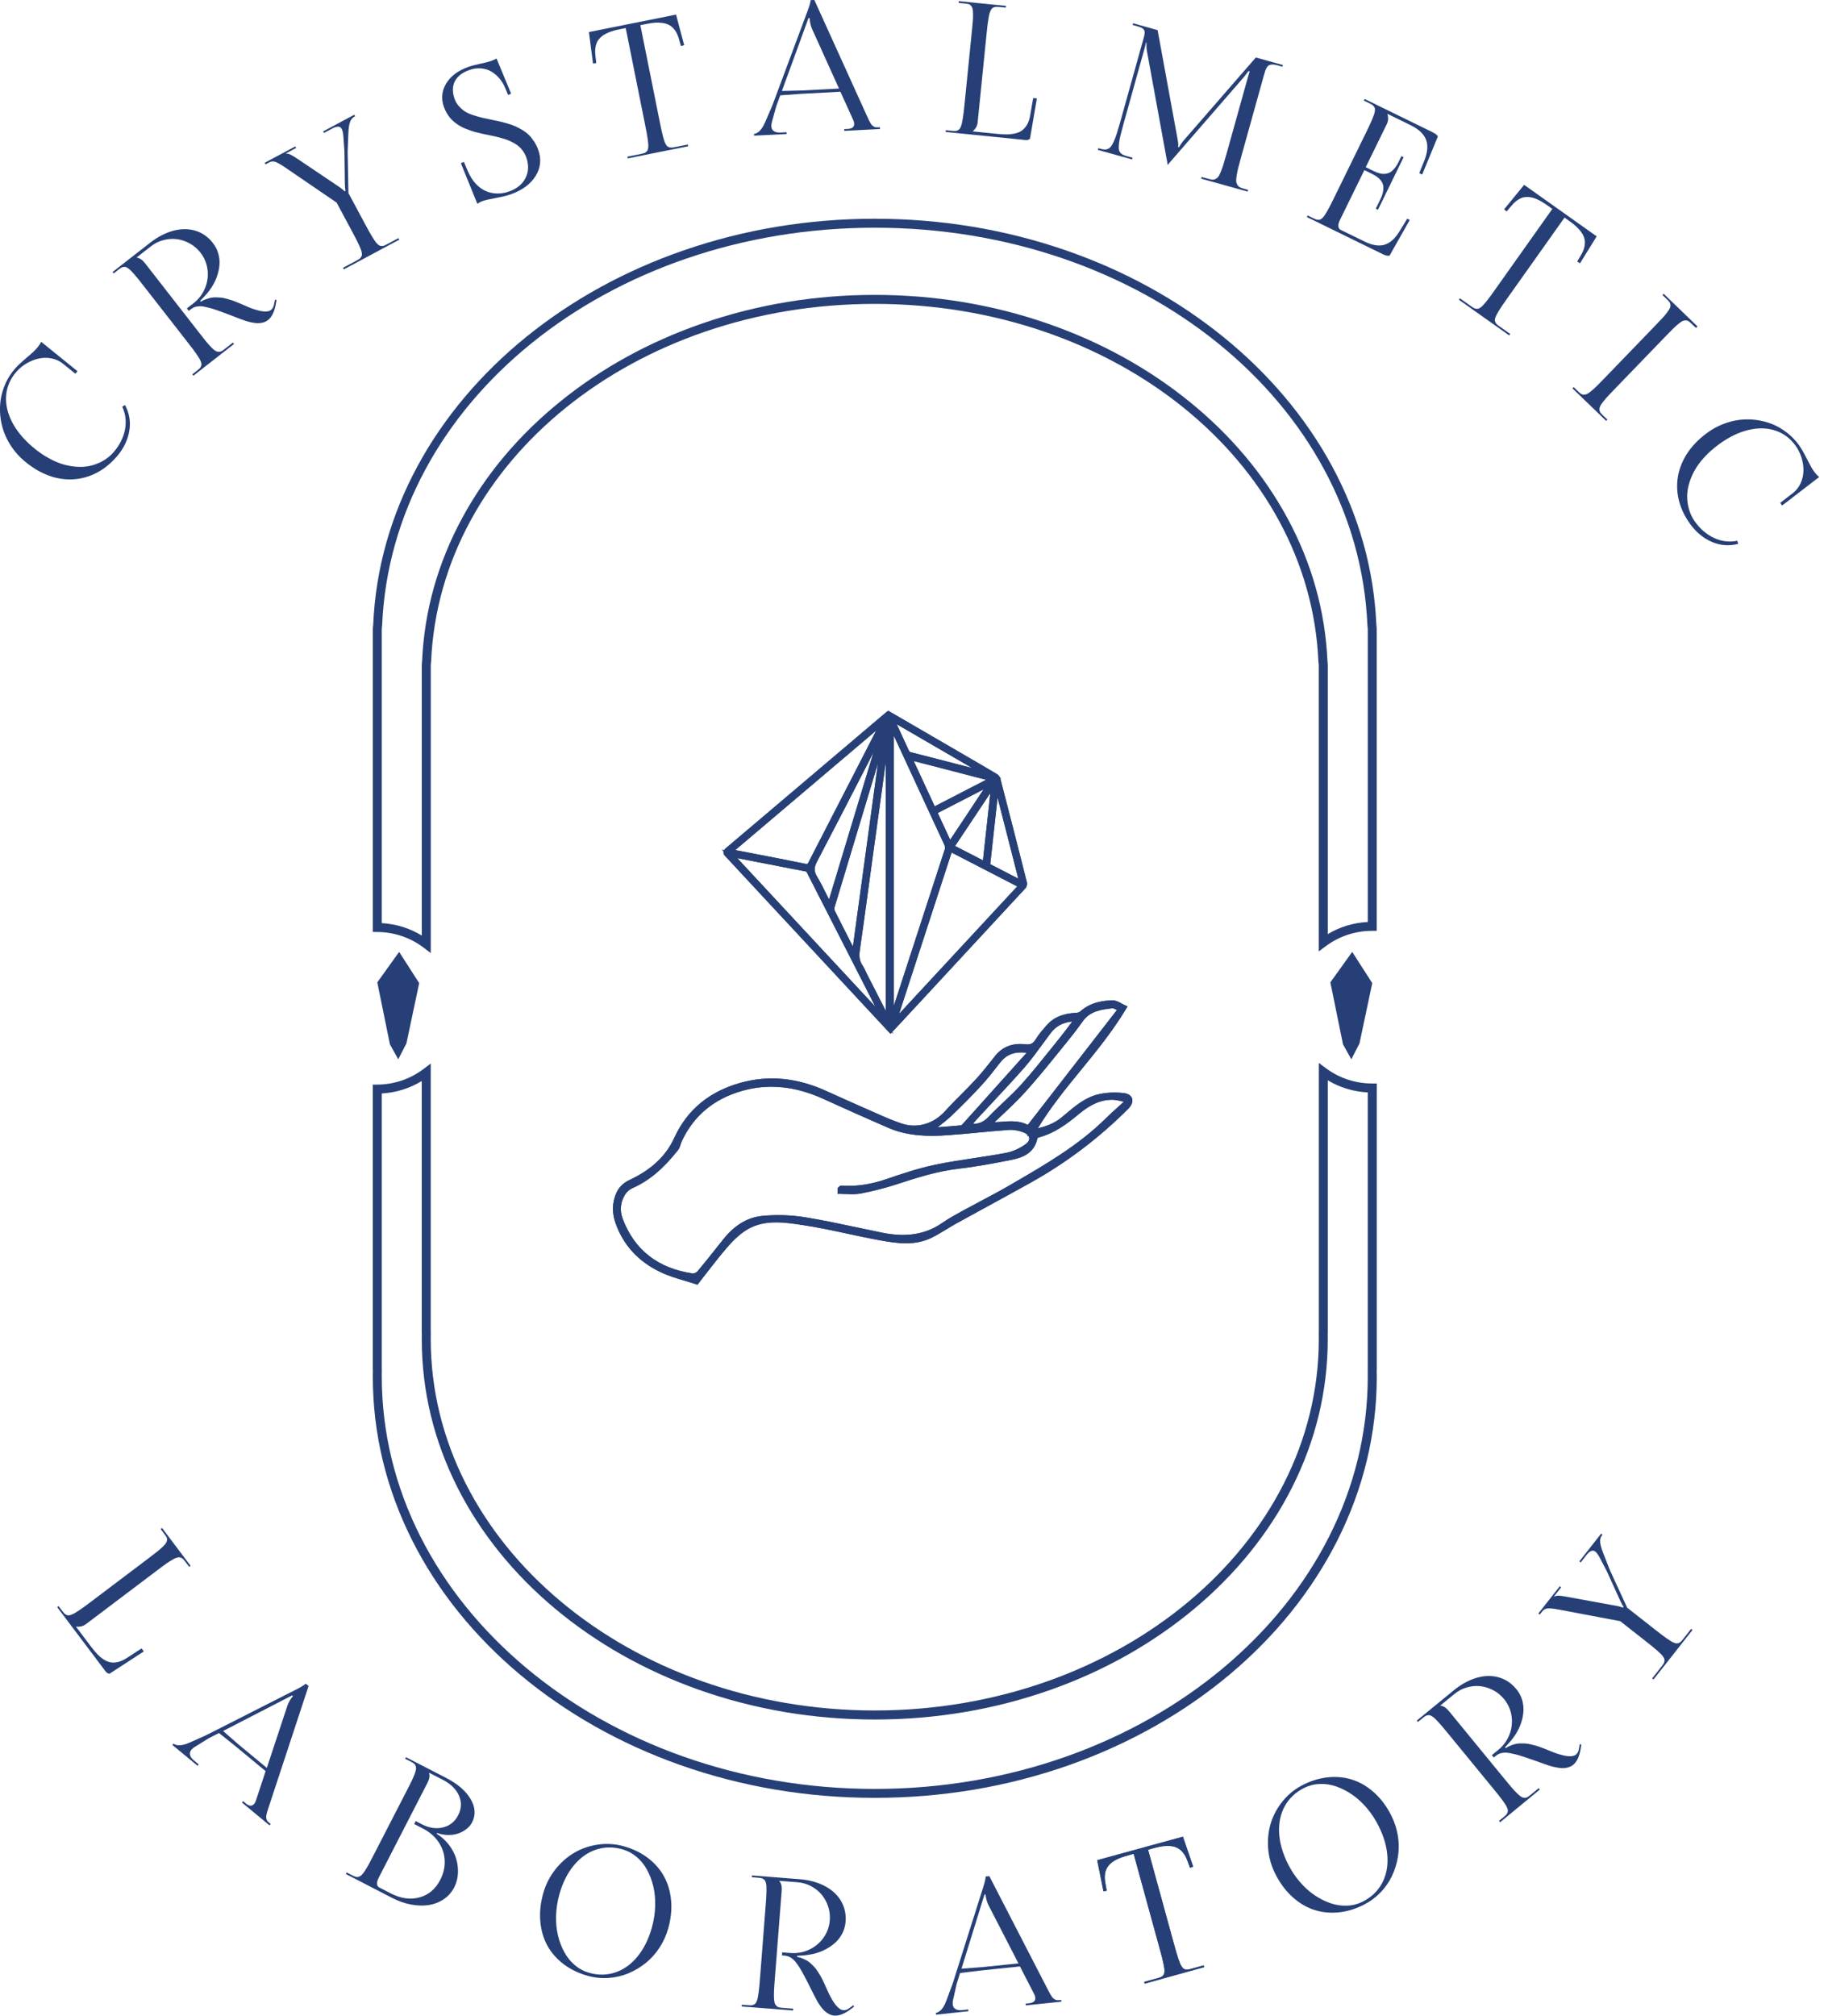 <svg width="257" height="284" viewBox="0 0 257 284" fill="none" xmlns="http://www.w3.org/2000/svg">
<g clip-path="url(#clip0_2_1068)">
<path d="M240.582 60.953C241.269 60.453 242.007 60.053 242.79 59.745C243.573 59.442 244.357 59.24 245.14 59.149C245.923 59.058 246.712 59.068 247.505 59.174C248.298 59.285 249.051 59.482 249.764 59.78C250.476 60.074 251.153 60.468 251.79 60.968C252.427 61.463 252.988 62.044 253.468 62.706C253.786 63.146 254.155 63.788 254.58 64.632C255.004 65.475 255.322 66.052 255.545 66.355C255.797 66.703 256.055 66.992 256.318 67.209L251.098 71.226L250.825 70.852L252.589 69.493C253.074 69.119 253.448 68.649 253.705 68.083C253.963 67.517 254.094 66.931 254.105 66.319C254.115 65.713 254.024 65.097 253.832 64.48C253.64 63.864 253.357 63.297 252.988 62.782C252.235 61.746 251.28 61.034 250.128 60.66C248.975 60.281 247.717 60.255 246.353 60.579C244.988 60.902 243.619 61.564 242.25 62.56C241.441 63.146 240.734 63.773 240.132 64.43C239.531 65.091 239.056 65.743 238.707 66.395C238.358 67.047 238.101 67.704 237.929 68.361C237.757 69.023 237.691 69.66 237.727 70.271C237.762 70.882 237.873 71.464 238.06 72.014C238.247 72.565 238.51 73.076 238.849 73.541C239.597 74.571 240.491 75.324 241.532 75.804C242.573 76.284 243.654 76.411 244.781 76.189L244.913 76.628C243.619 76.957 242.376 76.861 241.188 76.345C240.001 75.825 238.99 74.996 238.161 73.854C237.115 72.414 236.509 70.903 236.347 69.331C236.186 67.76 236.469 66.244 237.201 64.788C237.924 63.343 239.056 62.059 240.582 60.953Z" fill="#263F76"/>
<path d="M123.255 253.301C113.719 253.301 104.472 251.735 95.76 248.647C91.57 247.162 87.533 245.327 83.753 243.185C80.009 241.062 76.487 238.632 73.283 235.948C70.079 233.265 67.173 230.309 64.636 227.166C62.08 223.992 59.876 220.596 58.103 217.074C54.404 209.742 52.529 201.955 52.529 193.925C52.529 193.733 52.534 193.541 52.539 193.354C52.539 193.278 52.544 193.208 52.544 193.132C52.544 193.117 52.544 193.106 52.539 193.091C52.534 193.046 52.529 192.985 52.529 192.919V152.817L53.155 152.812C55.535 152.796 57.789 152.033 59.679 150.608L60.69 149.845V187.755C60.69 187.765 60.69 187.79 60.695 187.816C60.7 187.846 60.7 187.881 60.7 187.912V187.932V187.952C60.7 188.028 60.695 188.104 60.695 188.18C60.69 188.346 60.69 188.508 60.69 188.665C60.69 217.519 88.756 240.991 123.255 240.991C157.753 240.991 185.819 217.519 185.819 188.665C185.819 188.503 185.814 188.341 185.814 188.174C185.814 188.099 185.809 188.023 185.809 187.952V187.932V187.912C185.809 187.881 185.814 187.851 185.814 187.816C185.814 187.795 185.819 187.77 185.819 187.755V149.759L186.83 150.507C188.725 151.912 190.979 152.655 193.354 152.655H193.986V192.919C193.986 192.985 193.981 193.046 193.975 193.091C193.975 193.106 193.975 193.117 193.97 193.132C193.97 193.208 193.975 193.278 193.975 193.354C193.981 193.541 193.986 193.733 193.986 193.925C193.986 201.955 192.111 209.742 188.412 217.074C186.633 220.596 184.435 223.987 181.878 227.166C179.346 230.309 176.436 233.26 173.232 235.948C170.033 238.632 166.511 241.067 162.761 243.185C158.981 245.322 154.944 247.162 150.755 248.647C142.043 251.735 132.79 253.301 123.255 253.301ZM53.792 154.06V192.925C53.792 192.94 53.792 192.97 53.797 192.995C53.802 193.031 53.802 193.066 53.802 193.096V193.117V193.137C53.802 193.223 53.797 193.304 53.797 193.389C53.792 193.571 53.792 193.753 53.792 193.935C53.792 225.978 84.951 252.043 123.255 252.043C161.559 252.043 192.717 225.978 192.717 193.935C192.717 193.753 192.712 193.571 192.712 193.389C192.712 193.309 192.707 193.223 192.707 193.142V193.122V193.101C192.707 193.066 192.712 193.031 192.712 193C192.712 192.975 192.717 192.945 192.717 192.93V153.913C190.706 153.812 188.791 153.231 187.083 152.205V187.765C187.083 187.826 187.078 187.881 187.073 187.927C187.073 187.937 187.073 187.947 187.068 187.962C187.068 188.028 187.068 188.094 187.073 188.159C187.078 188.326 187.078 188.503 187.078 188.675C187.078 195.926 185.385 202.955 182.045 209.575C180.443 212.754 178.457 215.816 176.147 218.681C173.863 221.516 171.236 224.184 168.345 226.605C165.455 229.025 162.276 231.223 158.901 233.139C155.49 235.069 151.846 236.726 148.066 238.066C140.208 240.85 131.86 242.265 123.255 242.265C114.649 242.265 106.306 240.85 98.443 238.066C94.663 236.726 91.02 235.069 87.609 233.139C84.228 231.223 81.05 229.025 78.159 226.605C75.269 224.184 72.641 221.516 70.357 218.681C68.047 215.816 66.061 212.754 64.46 209.575C61.119 202.955 59.427 195.926 59.427 188.675C59.427 188.503 59.432 188.331 59.432 188.159C59.432 188.094 59.437 188.023 59.437 187.957C59.437 187.947 59.437 187.937 59.432 187.922C59.426 187.876 59.422 187.821 59.422 187.76V152.306C57.724 153.347 55.808 153.943 53.792 154.06Z" fill="#263F76"/>
<path d="M60.695 134.276L59.685 133.513C57.8 132.088 55.541 131.325 53.161 131.31L52.534 131.305V88.695C52.534 88.478 52.549 88.251 52.585 87.998C52.923 80.216 55.031 72.692 58.846 65.642C60.685 62.246 62.924 58.972 65.501 55.92C68.053 52.893 70.963 50.048 74.142 47.471C80.6 42.24 88.059 38.137 96.321 35.277C104.866 32.321 113.932 30.82 123.255 30.82C132.578 30.82 141.644 32.321 150.189 35.277C158.451 38.137 165.91 42.235 172.368 47.471C175.551 50.048 178.457 52.893 181.009 55.92C183.586 58.972 185.825 62.246 187.664 65.642C191.479 72.692 193.587 80.216 193.925 87.998C193.961 88.251 193.976 88.483 193.976 88.695V131.148H193.344C190.969 131.148 188.715 131.891 186.82 133.296L185.81 134.044V93.789C185.81 93.642 185.8 93.491 185.769 93.304L185.764 93.274V93.243C184.556 64.965 157.097 42.816 123.245 42.816C89.393 42.816 61.949 64.96 60.741 93.238V93.269L60.736 93.299C60.71 93.486 60.695 93.638 60.695 93.784V134.276ZM53.792 130.062C55.804 130.173 57.724 130.774 59.427 131.81V93.789C59.427 93.592 59.442 93.385 59.472 93.152C59.776 86.128 61.681 79.337 65.127 72.975C68.462 66.809 73.111 61.291 78.938 56.572C84.764 51.852 91.5 48.148 98.954 45.571C106.665 42.902 114.841 41.548 123.255 41.548C131.669 41.548 139.845 42.902 147.556 45.571C155.01 48.148 161.746 51.852 167.572 56.572C173.399 61.291 178.043 66.809 181.383 72.975C184.829 79.337 186.729 86.128 187.038 93.152C187.068 93.385 187.083 93.592 187.083 93.789V131.608C188.791 130.582 190.711 130.001 192.718 129.9V88.695C192.718 88.529 192.702 88.357 192.672 88.144L192.667 88.114V88.084C191.328 56.683 160.836 32.083 123.255 32.083C85.674 32.083 55.182 56.683 53.843 88.084V88.114L53.838 88.144C53.808 88.352 53.792 88.529 53.792 88.695V130.062Z" fill="#263F76"/>
<path d="M158.315 141.962C154.484 148.344 149.042 153.226 145.459 159.512C147.066 159.209 148.542 158.764 149.78 157.744C151.336 156.46 152.822 155.01 154.848 154.54C155.935 154.287 157.117 154.252 158.234 154.373C159.305 154.489 159.447 155.182 158.668 155.965C154.641 160.007 150.133 163.428 145.161 166.218C141.674 168.174 138.147 170.058 134.65 171.994C133.478 172.641 132.361 173.404 131.168 174.01C128.92 175.152 126.525 174.824 124.19 174.404C120.501 173.742 116.868 172.787 113.164 172.226C110.44 171.817 107.575 171.392 105.023 172.939C103.951 173.586 103.017 174.52 102.183 175.47C100.813 177.037 99.58 178.72 98.125 180.559C96.564 180.039 94.795 179.639 93.203 178.881C90.292 177.492 88.155 175.278 87.068 172.171C86.609 170.847 86.624 169.513 87.19 168.229C87.528 167.456 88.094 166.951 88.918 166.567C91.707 165.253 94.022 163.378 95.341 160.487C97.17 156.47 100.338 154.055 104.517 152.908C108.525 151.811 112.396 152.331 116.15 154.014C118.818 155.212 121.486 156.409 124.165 157.582C125.069 157.981 125.994 158.35 126.934 158.663C129.289 159.457 131.76 158.673 133.448 156.788C134.812 155.262 136.333 153.878 137.718 152.372C138.693 151.316 139.577 150.179 140.472 149.047C141.487 147.753 142.847 147.329 144.403 147.511C145.237 147.607 145.773 147.394 146.222 146.667C146.657 145.959 147.213 145.323 147.764 144.696C148.784 143.529 150.144 143.145 151.644 143.079C151.922 143.069 152.261 142.963 152.463 142.776C153.681 141.674 155.187 141.361 156.733 141.315C157.264 141.31 157.804 141.745 158.315 141.962ZM118.399 167.81C118.404 167.714 118.409 167.623 118.409 167.527C118.454 167.486 118.5 167.416 118.55 167.41C118.707 167.4 118.869 167.421 119.025 167.426C121.072 167.512 123.028 167.143 124.973 166.481C127.232 165.708 129.516 164.934 131.851 164.454C135.15 163.772 138.521 163.408 141.831 162.782C142.831 162.59 143.847 162.11 144.686 161.518C145.767 160.755 145.58 159.654 144.332 159.164C143.64 158.891 142.831 158.744 142.094 158.795C139.218 158.997 136.358 159.345 133.483 159.548C130.699 159.74 127.919 159.674 125.297 158.532C122.29 157.223 119.293 155.894 116.312 154.525C112.507 152.781 108.585 152.16 104.502 153.307C100.49 154.434 97.478 156.814 95.71 160.644C95.538 161.018 95.487 161.483 95.24 161.791C93.511 163.974 91.561 165.895 88.953 167.042C88.488 167.244 88.034 167.648 87.766 168.078C87.043 169.23 86.917 170.569 87.372 171.792C89.125 176.506 92.652 179.063 97.559 179.786C97.872 179.831 98.352 179.609 98.57 179.351C99.833 177.851 101.036 176.304 102.259 174.778C103.593 173.116 105.301 171.893 107.403 171.681C109.358 171.483 111.39 171.544 113.33 171.857C116.994 172.449 120.617 173.313 124.261 174.045C127.353 174.667 130.309 174.455 133.003 172.59C133.867 171.989 134.797 171.478 135.722 170.973C137.935 169.76 140.199 168.628 142.387 167.36C147.182 164.576 152.013 161.842 156.01 157.9C156.935 156.991 157.916 156.142 158.871 155.267C158.845 155.151 158.815 155.04 158.79 154.924C158.128 154.797 157.466 154.58 156.799 154.57C154.828 154.53 153.196 155.485 151.761 156.677C150.088 158.067 148.39 159.335 146.248 159.886C146.071 159.932 145.828 160.119 145.803 160.275C145.469 162.074 144.09 162.701 142.574 163.004C140.088 163.509 137.581 163.979 135.065 164.272C132.043 164.626 129.188 165.515 126.322 166.455C124.655 167.006 122.937 167.436 121.214 167.769C120.309 167.946 119.339 167.81 118.399 167.81ZM144.913 158.982C149.279 153.352 153.575 147.819 157.976 142.139C157.355 141.901 157.021 141.649 156.718 141.684C155.015 141.861 153.337 142.114 152.231 143.695C151.437 144.822 150.583 145.909 149.709 146.98C147.885 149.214 146.096 151.488 144.161 153.625C142.645 155.303 140.931 156.804 139.173 158.507C141.24 158.592 143.16 157.885 144.913 158.982ZM151.867 143.513C150.002 143.478 148.693 144.059 147.713 145.353C146.51 146.94 145.404 148.602 144.095 150.098C141.881 152.63 139.542 155.05 137.263 157.531C136.96 157.865 136.712 158.249 136.404 158.658C137.768 158.901 138.708 158.512 139.562 157.612C141.068 156.036 142.751 154.631 144.206 153.014C146.005 151.013 147.657 148.88 149.35 146.788C150.174 145.772 150.947 144.716 151.867 143.513ZM130.921 159.29C132.422 159.174 133.963 159.073 135.504 158.921C135.706 158.901 135.908 158.638 136.07 158.456C137.505 156.864 138.935 155.262 140.371 153.66C142.013 151.831 143.655 150.002 145.404 148.056C143.342 147.647 141.796 147.965 140.613 149.486C139.769 150.573 138.925 151.664 137.995 152.675C136.672 154.11 135.297 155.5 133.882 156.849C132.993 157.693 131.992 158.416 130.921 159.29Z" fill="#263F76"/>
<path d="M98.261 181.004L98.009 180.918C97.539 180.761 97.054 180.615 96.543 180.463C95.381 180.12 94.178 179.761 93.046 179.22C89.934 177.739 87.806 175.405 86.715 172.292C86.209 170.837 86.25 169.417 86.846 168.072C87.21 167.254 87.816 166.663 88.761 166.218C91.803 164.788 93.845 162.857 95.002 160.321C95.922 158.304 97.205 156.622 98.817 155.318C100.359 154.07 102.248 153.13 104.426 152.534C106.417 151.988 108.454 151.821 110.475 152.033C112.39 152.235 114.356 152.781 116.312 153.666C118.859 154.813 121.592 156.036 124.326 157.233C125.302 157.663 126.201 158.011 127.065 158.304C129.208 159.027 131.553 158.35 133.175 156.536C133.917 155.707 134.711 154.914 135.479 154.146C136.136 153.489 136.813 152.806 137.45 152.114C138.369 151.119 139.228 150.022 140.062 148.966L140.184 148.809C141.225 147.485 142.665 146.924 144.454 147.132C145.171 147.218 145.55 147.041 145.904 146.465C146.359 145.722 146.93 145.07 147.486 144.443C148.456 143.337 149.775 142.781 151.634 142.7C151.852 142.69 152.094 142.604 152.215 142.498C153.676 141.179 155.49 140.977 156.733 140.941C157.198 140.931 157.638 141.169 158.022 141.381C158.178 141.467 158.33 141.553 158.471 141.613L158.871 141.785L158.648 142.159C156.773 145.282 154.5 148.072 152.296 150.77C150.174 153.367 147.986 156.051 146.227 158.971C147.349 158.709 148.542 158.284 149.552 157.455C149.765 157.279 149.982 157.097 150.189 156.925C151.543 155.783 152.943 154.605 154.777 154.176C155.844 153.928 157.062 153.868 158.289 153.999C159.149 154.09 159.416 154.509 159.502 154.747C159.593 155.005 159.644 155.54 158.951 156.233C154.909 160.29 150.336 163.757 145.358 166.546C143.301 167.699 141.199 168.846 139.168 169.952C137.748 170.725 136.282 171.529 134.842 172.322C134.352 172.59 133.867 172.888 133.392 173.176C132.73 173.575 132.048 173.99 131.345 174.344C129.026 175.521 126.605 175.218 124.129 174.773C122.548 174.49 120.956 174.147 119.415 173.818C117.353 173.373 115.225 172.919 113.113 172.6C110.44 172.196 107.676 171.777 105.225 173.262C104.083 173.954 103.108 174.995 102.476 175.723C101.531 176.805 100.647 177.952 99.707 179.159C99.297 179.69 98.873 180.236 98.433 180.797L98.261 181.004ZM108.691 153.11C107.317 153.11 105.958 153.302 104.603 153.681C100.596 154.808 97.721 157.203 96.048 160.816C95.993 160.937 95.947 161.079 95.902 161.225C95.821 161.493 95.725 161.791 95.533 162.039C93.4 164.727 91.419 166.385 89.1 167.4C88.711 167.572 88.311 167.921 88.079 168.29C87.422 169.331 87.296 170.533 87.72 171.67C89.363 176.092 92.688 178.7 97.61 179.422C97.766 179.447 98.125 179.301 98.277 179.119C99.166 178.063 100.04 176.966 100.884 175.9C101.238 175.455 101.602 175.001 101.96 174.551C103.522 172.605 105.341 171.519 107.362 171.317C109.343 171.12 111.425 171.18 113.386 171.494C115.857 171.893 118.348 172.423 120.754 172.934C121.926 173.181 123.134 173.439 124.326 173.682C127.732 174.364 130.421 173.919 132.78 172.287C133.68 171.665 134.665 171.125 135.535 170.645C136.378 170.185 137.237 169.725 138.071 169.285C139.431 168.563 140.84 167.82 142.19 167.037L142.781 166.693C147.283 164.08 151.937 161.382 155.738 157.637C156.374 157.006 157.051 156.399 157.703 155.813C157.916 155.621 158.138 155.424 158.35 155.227C158.259 155.207 158.163 155.187 158.072 155.161C157.622 155.055 157.203 154.959 156.784 154.949C155.192 154.919 153.716 155.54 151.998 156.97C150.386 158.31 148.623 159.664 146.338 160.255C146.288 160.265 146.197 160.331 146.167 160.376C145.757 162.509 143.963 163.115 142.644 163.383C140.406 163.838 137.758 164.343 135.105 164.656C132.134 165 129.309 165.879 126.439 166.824C124.842 167.35 123.108 167.795 121.284 168.153C120.617 168.285 119.925 168.254 119.263 168.229C118.975 168.219 118.682 168.204 118.399 168.204H118.005L118.04 167.36L118.161 167.254C118.166 167.249 118.171 167.244 118.176 167.239C118.232 167.178 118.343 167.057 118.535 167.047C118.667 167.042 118.793 167.047 118.909 167.057C118.955 167.062 119 167.062 119.046 167.067C120.9 167.143 122.8 166.839 124.852 166.142C126.974 165.419 129.38 164.596 131.775 164.101C133.594 163.722 135.459 163.439 137.263 163.166C138.743 162.943 140.274 162.711 141.765 162.428C142.65 162.261 143.61 161.837 144.474 161.23C144.858 160.962 145.055 160.639 145.02 160.341C145.004 160.235 144.964 160.129 144.893 160.028L144.732 160.058L144.807 159.922C144.666 159.77 144.459 159.639 144.201 159.537C143.529 159.275 142.771 159.148 142.124 159.194C140.689 159.295 139.228 159.436 137.819 159.568C136.409 159.704 134.953 159.846 133.513 159.942C130.976 160.119 127.995 160.134 125.15 158.896C121.82 157.445 118.879 156.137 116.155 154.888C113.578 153.696 111.107 153.11 108.691 153.11ZM130.026 159.219C130.143 159.224 130.264 159.234 130.38 159.239L130.567 159.083C130.39 159.138 130.213 159.184 130.026 159.219ZM143.888 148.274C142.599 148.274 141.669 148.739 140.906 149.724C140.072 150.8 139.208 151.917 138.268 152.938C136.939 154.378 135.55 155.788 134.14 157.127C133.523 157.713 132.856 158.239 132.154 158.79C132.139 158.8 132.129 158.81 132.113 158.82C133.21 158.739 134.337 158.653 135.449 158.547C135.514 158.517 135.641 158.37 135.711 158.289C135.737 158.259 135.762 158.234 135.782 158.208C136.717 157.173 137.667 156.111 138.582 155.091C139.082 154.535 139.582 153.974 140.082 153.418C141.235 152.129 142.392 150.846 143.584 149.517L144.656 148.329C144.383 148.294 144.13 148.274 143.888 148.274ZM142.432 157.981C143.236 157.981 144.039 158.087 144.817 158.491L157.38 142.296C157.334 142.275 157.289 142.255 157.249 142.235C157.036 142.134 156.849 142.048 156.758 142.058C155.035 142.235 153.534 142.498 152.544 143.908C151.67 145.156 150.73 146.328 150.007 147.212C149.618 147.687 149.229 148.168 148.85 148.638C147.44 150.381 145.975 152.18 144.443 153.873C143.392 155.035 142.26 156.101 141.063 157.228C140.755 157.521 140.441 157.814 140.123 158.117C140.431 158.102 140.734 158.077 141.032 158.057C141.492 158.016 141.962 157.981 142.432 157.981ZM137.101 158.34C137.95 158.355 138.632 158.042 139.294 157.344C139.966 156.642 140.684 155.965 141.376 155.308C142.24 154.489 143.13 153.645 143.933 152.756C145.318 151.215 146.647 149.562 147.925 147.965C148.299 147.501 148.683 147.02 149.062 146.551C149.618 145.868 150.154 145.156 150.72 144.408C150.841 144.251 150.962 144.09 151.083 143.923C149.749 144.044 148.784 144.57 148.016 145.585C147.642 146.081 147.268 146.591 146.909 147.086C146.111 148.178 145.287 149.31 144.383 150.351C142.907 152.038 141.351 153.706 139.845 155.313C139.087 156.121 138.304 156.96 137.546 157.789C137.389 157.951 137.248 158.143 137.101 158.34Z" fill="#263F76"/>
<path d="M158.315 141.962C154.484 148.344 149.042 153.226 145.459 159.512C147.066 159.209 148.542 158.764 149.78 157.744C151.336 156.46 152.822 155.01 154.848 154.54C155.935 154.287 157.117 154.252 158.234 154.373C159.305 154.489 159.447 155.182 158.668 155.965C154.641 160.007 150.133 163.428 145.161 166.218C141.674 168.174 138.147 170.058 134.65 171.994C133.478 172.641 132.361 173.404 131.168 174.01C128.92 175.152 126.525 174.824 124.19 174.404C120.501 173.742 116.868 172.787 113.164 172.226C110.44 171.817 107.575 171.392 105.023 172.939C103.951 173.586 103.017 174.52 102.183 175.47C100.813 177.037 99.58 178.72 98.125 180.559C96.564 180.039 94.795 179.639 93.203 178.881C90.292 177.492 88.155 175.278 87.068 172.171C86.609 170.847 86.624 169.513 87.19 168.229C87.528 167.456 88.094 166.951 88.918 166.567C91.707 165.253 94.022 163.378 95.341 160.487C97.17 156.47 100.338 154.055 104.517 152.908C108.525 151.811 112.396 152.331 116.15 154.014C118.818 155.212 121.486 156.409 124.165 157.582C125.069 157.981 125.994 158.35 126.934 158.663C129.289 159.457 131.76 158.673 133.448 156.788C134.812 155.262 136.333 153.878 137.718 152.372C138.693 151.316 139.577 150.179 140.472 149.047C141.487 147.753 142.847 147.329 144.403 147.511C145.237 147.607 145.773 147.394 146.222 146.667C146.657 145.959 147.213 145.323 147.764 144.696C148.784 143.529 150.144 143.145 151.644 143.079C151.922 143.069 152.261 142.963 152.463 142.776C153.681 141.674 155.187 141.361 156.733 141.315C157.264 141.31 157.804 141.745 158.315 141.962ZM118.399 167.81C118.404 167.714 118.409 167.623 118.409 167.527C118.454 167.486 118.5 167.416 118.55 167.41C118.707 167.4 118.869 167.421 119.025 167.426C121.072 167.512 123.028 167.143 124.973 166.481C127.232 165.708 129.516 164.934 131.851 164.454C135.15 163.772 138.521 163.408 141.831 162.782C142.831 162.59 143.847 162.11 144.686 161.518C145.767 160.755 145.58 159.654 144.332 159.164C143.64 158.891 142.831 158.744 142.094 158.795C139.218 158.997 136.358 159.345 133.483 159.548C130.699 159.74 127.919 159.674 125.297 158.532C122.29 157.223 119.293 155.894 116.312 154.525C112.507 152.781 108.585 152.16 104.502 153.307C100.49 154.434 97.478 156.814 95.71 160.644C95.538 161.018 95.487 161.483 95.24 161.791C93.511 163.974 91.561 165.895 88.953 167.042C88.488 167.244 88.034 167.648 87.766 168.078C87.043 169.23 86.917 170.569 87.372 171.792C89.125 176.506 92.652 179.063 97.559 179.786C97.872 179.831 98.352 179.609 98.57 179.351C99.833 177.851 101.036 176.304 102.259 174.778C103.593 173.116 105.301 171.893 107.403 171.681C109.358 171.483 111.39 171.544 113.33 171.857C116.994 172.449 120.617 173.313 124.261 174.045C127.353 174.667 130.309 174.455 133.003 172.59C133.867 171.989 134.797 171.478 135.722 170.973C137.935 169.76 140.199 168.628 142.387 167.36C147.182 164.576 152.013 161.842 156.01 157.9C156.935 156.991 157.916 156.142 158.871 155.267C158.845 155.151 158.815 155.04 158.79 154.924C158.128 154.797 157.466 154.58 156.799 154.57C154.828 154.53 153.196 155.485 151.761 156.677C150.088 158.067 148.39 159.335 146.248 159.886C146.071 159.932 145.828 160.119 145.803 160.275C145.469 162.074 144.09 162.701 142.574 163.004C140.088 163.509 137.581 163.979 135.065 164.272C132.043 164.626 129.188 165.515 126.322 166.455C124.655 167.006 122.937 167.436 121.214 167.769C120.309 167.946 119.339 167.81 118.399 167.81ZM144.913 158.982C149.279 153.352 153.575 147.819 157.976 142.139C157.355 141.901 157.021 141.649 156.718 141.684C155.015 141.861 153.337 142.114 152.231 143.695C151.437 144.822 150.583 145.909 149.709 146.98C147.885 149.214 146.096 151.488 144.161 153.625C142.645 155.303 140.931 156.804 139.173 158.507C141.24 158.592 143.16 157.885 144.913 158.982ZM151.867 143.513C150.002 143.478 148.693 144.059 147.713 145.353C146.51 146.94 145.404 148.602 144.095 150.098C141.881 152.63 139.542 155.05 137.263 157.531C136.96 157.865 136.712 158.249 136.404 158.658C137.768 158.901 138.708 158.512 139.562 157.612C141.068 156.036 142.751 154.631 144.206 153.014C146.005 151.013 147.657 148.88 149.35 146.788C150.174 145.772 150.947 144.716 151.867 143.513ZM130.921 159.29C132.422 159.174 133.963 159.073 135.504 158.921C135.706 158.901 135.908 158.638 136.07 158.456C137.505 156.864 138.935 155.262 140.371 153.66C142.013 151.831 143.655 150.002 145.404 148.056C143.342 147.647 141.796 147.965 140.613 149.486C139.769 150.573 138.925 151.664 137.995 152.675C136.672 154.11 135.297 155.5 133.882 156.849C132.993 157.693 131.992 158.416 130.921 159.29Z" fill="#263F76"/>
<path d="M98.261 181.004L98.009 180.918C97.539 180.761 97.054 180.615 96.543 180.463C95.381 180.12 94.178 179.761 93.046 179.22C89.934 177.739 87.806 175.405 86.715 172.292C86.209 170.837 86.25 169.417 86.846 168.072C87.21 167.254 87.816 166.663 88.761 166.218C91.803 164.788 93.845 162.857 95.002 160.321C95.922 158.304 97.205 156.622 98.817 155.318C100.359 154.07 102.248 153.13 104.426 152.534C106.417 151.988 108.454 151.821 110.475 152.033C112.39 152.235 114.356 152.781 116.312 153.666C118.859 154.813 121.592 156.036 124.326 157.233C125.302 157.663 126.201 158.011 127.065 158.304C129.208 159.027 131.553 158.35 133.175 156.536C133.917 155.707 134.711 154.914 135.479 154.146C136.136 153.489 136.813 152.806 137.45 152.114C138.369 151.119 139.228 150.022 140.062 148.966L140.184 148.809C141.225 147.485 142.665 146.924 144.454 147.132C145.171 147.218 145.55 147.041 145.904 146.465C146.359 145.722 146.93 145.07 147.486 144.443C148.456 143.337 149.775 142.781 151.634 142.7C151.852 142.69 152.094 142.604 152.215 142.498C153.676 141.179 155.49 140.977 156.733 140.941C157.198 140.931 157.638 141.169 158.022 141.381C158.178 141.467 158.33 141.553 158.471 141.613L158.871 141.785L158.648 142.159C156.773 145.282 154.5 148.072 152.296 150.77C150.174 153.367 147.986 156.051 146.227 158.971C147.349 158.709 148.542 158.284 149.552 157.455C149.765 157.279 149.982 157.097 150.189 156.925C151.543 155.783 152.943 154.605 154.777 154.176C155.844 153.928 157.062 153.868 158.289 153.999C159.149 154.09 159.416 154.509 159.502 154.747C159.593 155.005 159.644 155.54 158.951 156.233C154.909 160.29 150.336 163.757 145.358 166.546C143.301 167.699 141.199 168.846 139.168 169.952C137.748 170.725 136.282 171.529 134.842 172.322C134.352 172.59 133.867 172.888 133.392 173.176C132.73 173.575 132.048 173.99 131.345 174.344C129.026 175.521 126.605 175.218 124.129 174.773C122.548 174.49 120.956 174.147 119.415 173.818C117.353 173.373 115.225 172.919 113.113 172.6C110.44 172.196 107.676 171.777 105.225 173.262C104.083 173.954 103.108 174.995 102.476 175.723C101.531 176.805 100.647 177.952 99.707 179.159C99.297 179.69 98.873 180.236 98.433 180.797L98.261 181.004ZM108.691 153.11C107.317 153.11 105.958 153.302 104.603 153.681C100.596 154.808 97.721 157.203 96.048 160.816C95.993 160.937 95.947 161.079 95.902 161.225C95.821 161.493 95.725 161.791 95.533 162.039C93.4 164.727 91.419 166.385 89.1 167.4C88.711 167.572 88.311 167.921 88.079 168.29C87.422 169.331 87.296 170.533 87.72 171.67C89.363 176.092 92.688 178.7 97.61 179.422C97.766 179.447 98.125 179.301 98.277 179.119C99.166 178.063 100.04 176.966 100.884 175.9C101.238 175.455 101.602 175.001 101.96 174.551C103.522 172.605 105.341 171.519 107.362 171.317C109.343 171.12 111.425 171.18 113.386 171.494C115.857 171.893 118.348 172.423 120.754 172.934C121.926 173.181 123.134 173.439 124.326 173.682C127.732 174.364 130.421 173.919 132.78 172.287C133.68 171.665 134.665 171.125 135.535 170.645C136.378 170.185 137.237 169.725 138.071 169.285C139.431 168.563 140.84 167.82 142.19 167.037L142.781 166.693C147.283 164.08 151.937 161.382 155.738 157.637C156.374 157.006 157.051 156.399 157.703 155.813C157.916 155.621 158.138 155.424 158.35 155.227C158.259 155.207 158.163 155.187 158.072 155.161C157.622 155.055 157.203 154.959 156.784 154.949C155.192 154.919 153.716 155.54 151.998 156.97C150.386 158.31 148.623 159.664 146.338 160.255C146.288 160.265 146.197 160.331 146.167 160.376C145.757 162.509 143.963 163.115 142.644 163.383C140.406 163.838 137.758 164.343 135.105 164.656C132.134 165 129.309 165.879 126.439 166.824C124.842 167.35 123.108 167.795 121.284 168.153C120.617 168.285 119.925 168.254 119.263 168.229C118.975 168.219 118.682 168.204 118.399 168.204H118.005L118.04 167.36L118.161 167.254C118.166 167.249 118.171 167.244 118.176 167.239C118.232 167.178 118.343 167.057 118.535 167.047C118.667 167.042 118.793 167.047 118.909 167.057C118.955 167.062 119 167.062 119.046 167.067C120.9 167.143 122.8 166.839 124.852 166.142C126.974 165.419 129.38 164.596 131.775 164.101C133.594 163.722 135.459 163.439 137.263 163.166C138.743 162.943 140.274 162.711 141.765 162.428C142.65 162.261 143.61 161.837 144.474 161.23C144.858 160.962 145.055 160.639 145.02 160.341C145.004 160.235 144.964 160.129 144.893 160.028L144.732 160.058L144.807 159.922C144.666 159.77 144.459 159.639 144.201 159.537C143.529 159.275 142.771 159.148 142.124 159.194C140.689 159.295 139.228 159.436 137.819 159.568C136.409 159.704 134.953 159.846 133.513 159.942C130.976 160.119 127.995 160.134 125.15 158.896C121.82 157.445 118.879 156.137 116.155 154.888C113.578 153.696 111.107 153.11 108.691 153.11ZM130.026 159.219C130.143 159.224 130.264 159.234 130.38 159.239L130.567 159.083C130.39 159.138 130.213 159.184 130.026 159.219ZM143.888 148.274C142.599 148.274 141.669 148.739 140.906 149.724C140.072 150.8 139.208 151.917 138.268 152.938C136.939 154.378 135.55 155.788 134.14 157.127C133.523 157.713 132.856 158.239 132.154 158.79C132.139 158.8 132.129 158.81 132.113 158.82C133.21 158.739 134.337 158.653 135.449 158.547C135.514 158.517 135.641 158.37 135.711 158.289C135.737 158.259 135.762 158.234 135.782 158.208C136.717 157.173 137.667 156.111 138.582 155.091C139.082 154.535 139.582 153.974 140.082 153.418C141.235 152.129 142.392 150.846 143.584 149.517L144.656 148.329C144.383 148.294 144.13 148.274 143.888 148.274ZM142.432 157.981C143.236 157.981 144.039 158.087 144.817 158.491L157.38 142.296C157.334 142.275 157.289 142.255 157.249 142.235C157.036 142.134 156.849 142.048 156.758 142.058C155.035 142.235 153.534 142.498 152.544 143.908C151.67 145.156 150.73 146.328 150.007 147.212C149.618 147.687 149.229 148.168 148.85 148.638C147.44 150.381 145.975 152.18 144.443 153.873C143.392 155.035 142.26 156.101 141.063 157.228C140.755 157.521 140.441 157.814 140.123 158.117C140.431 158.102 140.734 158.077 141.032 158.057C141.492 158.016 141.962 157.981 142.432 157.981ZM137.101 158.34C137.95 158.355 138.632 158.042 139.294 157.344C139.966 156.642 140.684 155.965 141.376 155.308C142.24 154.489 143.13 153.645 143.933 152.756C145.318 151.215 146.647 149.562 147.925 147.965C148.299 147.501 148.683 147.02 149.062 146.551C149.618 145.868 150.154 145.156 150.72 144.408C150.841 144.251 150.962 144.09 151.083 143.923C149.749 144.044 148.784 144.57 148.016 145.585C147.642 146.081 147.268 146.591 146.909 147.086C146.111 148.178 145.287 149.31 144.383 150.351C142.907 152.038 141.351 153.706 139.845 155.313C139.087 156.121 138.304 156.96 137.546 157.789C137.389 157.951 137.248 158.143 137.101 158.34Z" fill="#263F76"/>
<path d="M125.478 145.105C125.306 144.923 125.15 144.751 124.988 144.585C117.575 136.611 110.157 128.631 102.744 120.657C102.663 120.571 102.592 120.475 102.501 120.395C102.253 120.177 102.274 120.011 102.531 119.788C104.462 118.166 106.382 116.529 108.302 114.902C113.891 110.162 119.48 105.422 125.069 100.682C125.104 100.651 125.14 100.631 125.185 100.601C128.662 102.622 132.144 104.649 135.625 106.67C137.172 107.569 138.723 108.469 140.264 109.384C140.406 109.469 140.547 109.641 140.593 109.798C141.851 114.669 143.099 119.541 144.337 124.417C144.373 124.564 144.302 124.801 144.196 124.917C139.243 130.279 134.281 135.635 129.319 140.987C128.151 142.25 126.979 143.508 125.807 144.772C125.716 144.883 125.61 144.979 125.478 145.105ZM139.531 110.308C136.904 111.657 134.276 113.012 131.633 114.371C132.366 115.953 133.078 117.494 133.811 119.071C133.907 118.944 133.978 118.853 134.039 118.757C134.827 117.575 135.62 116.397 136.404 115.21C137.465 113.608 138.526 112.001 139.587 110.394C139.602 110.354 139.617 110.318 139.638 110.278C139.602 110.288 139.567 110.298 139.531 110.308ZM124.377 101.672C124.286 101.748 124.19 101.814 124.099 101.895C117.186 107.756 110.268 113.618 103.355 119.48C103.173 119.637 102.991 119.793 102.779 119.975C102.936 120.016 103.021 120.046 103.107 120.061C106.539 120.728 109.97 121.38 113.396 122.072C113.896 122.173 114.078 122.027 114.29 121.612C116.504 117.277 118.742 112.951 120.971 108.62C122.143 106.341 123.305 104.062 124.473 101.783C124.518 101.697 124.564 101.617 124.614 101.531C124.584 101.51 124.559 101.49 124.528 101.465C124.478 101.531 124.427 101.601 124.377 101.672ZM125.564 101.97V143.711C125.696 143.655 125.731 143.584 125.756 143.508C128.323 135.615 130.88 127.722 133.462 119.834C133.584 119.455 133.533 119.167 133.377 118.828C131.032 113.78 128.702 108.732 126.363 103.678C126.11 103.128 125.847 102.572 125.564 101.97ZM133.857 119.571C131.173 127.813 128.505 136.004 125.842 144.201L125.908 144.241C131.911 137.763 137.914 131.284 143.943 124.781C140.562 123.038 137.232 121.314 133.857 119.571ZM102.809 120.314C110.152 128.217 117.413 136.024 124.756 143.923C124.655 143.67 124.604 143.508 124.533 143.362C123.513 141.356 122.492 139.35 121.471 137.348C118.995 132.497 116.514 127.646 114.043 122.79C113.926 122.562 113.8 122.441 113.527 122.391C111.476 122.007 109.429 121.597 107.377 121.198C105.897 120.905 104.411 120.622 102.809 120.314ZM125.185 143.978V102.415C125.094 102.44 125.074 102.466 125.069 102.491C124.67 105.442 124.281 108.398 123.876 111.349C123.386 114.947 122.881 118.545 122.386 122.143C121.855 126.019 121.345 129.9 120.779 133.771C120.652 134.645 120.678 135.418 121.188 136.171C121.461 136.57 121.633 137.04 121.855 137.475C122.962 139.638 124.068 141.795 125.185 143.978ZM124.639 103.491C124.609 103.486 124.579 103.476 124.548 103.471C124.508 103.577 124.468 103.683 124.432 103.795C122.022 111.784 119.606 119.768 117.211 127.762C117.145 127.975 117.171 128.268 117.272 128.465C118.075 130.082 118.899 131.689 119.723 133.296C119.93 133.695 120.142 134.094 120.395 134.579C121.82 124.144 123.23 113.815 124.639 103.491ZM116.898 127.747C119.46 119.273 121.992 110.899 124.523 102.521C124.407 102.587 124.356 102.678 124.311 102.769C121.148 108.914 117.999 115.074 114.791 121.193C114.311 122.103 114.255 122.79 114.791 123.679C115.559 124.958 116.17 126.327 116.898 127.747ZM140.001 109.742C135.974 108.701 132.048 107.686 128.055 106.655C129.233 109.191 130.365 111.642 131.512 114.118C134.337 112.668 137.121 111.233 140.001 109.742ZM140.456 110.46C140.436 110.47 140.411 110.475 140.391 110.485C140.33 111.031 140.264 111.577 140.204 112.117C139.855 115.286 139.516 118.454 139.158 121.623C139.127 121.89 139.198 122.017 139.435 122.133C140.861 122.856 142.28 123.598 143.7 124.331C143.796 124.382 143.898 124.417 144.049 124.483C142.836 119.763 141.649 115.114 140.456 110.46ZM134.018 119.333C135.635 120.167 137.217 120.981 138.819 121.81C139.238 117.964 139.653 114.194 140.067 110.419C140.042 110.409 140.012 110.404 139.986 110.394C138.005 113.355 136.03 116.322 134.018 119.333ZM125.625 101.177C125.605 101.202 125.579 101.227 125.559 101.253C126.272 102.794 126.994 104.33 127.692 105.882C127.813 106.149 127.97 106.291 128.258 106.362C131.138 107.099 134.013 107.847 136.894 108.59C137.657 108.787 138.425 108.979 139.188 109.171C139.198 109.146 139.208 109.116 139.218 109.09C134.69 106.448 130.158 103.815 125.625 101.177Z" fill="#263F76"/>
<path d="M125.847 145.656L125.66 145.459L125.463 145.651L125.044 145.201C124.928 145.08 124.816 144.959 124.705 144.842C117.292 136.868 109.874 128.889 102.461 120.915C102.43 120.885 102.4 120.849 102.37 120.814C102.324 120.764 102.284 120.713 102.243 120.678C102.167 120.612 101.935 120.405 101.94 120.097C101.94 120.046 101.945 120 101.955 119.96L101.733 119.718L102.031 119.773C102.102 119.657 102.198 119.561 102.279 119.495C103.734 118.272 105.205 117.024 106.63 115.811C107.105 115.412 107.575 115.008 108.05 114.609C113.638 109.869 119.227 105.129 124.816 100.389C124.857 100.353 124.892 100.333 124.922 100.308C124.933 100.298 124.948 100.293 124.958 100.283L125.155 100.141L128.531 102.102C130.956 103.512 133.382 104.921 135.807 106.331L136.388 106.67C137.722 107.443 139.102 108.247 140.451 109.05C140.648 109.166 140.825 109.373 140.911 109.581L141.042 109.616L140.941 109.667C140.946 109.677 140.946 109.687 140.946 109.692C142.255 114.745 143.514 119.662 144.691 124.316C144.747 124.533 144.691 124.816 144.56 125.034L144.585 125.13L144.519 125.099C144.504 125.125 144.484 125.145 144.464 125.165C139.941 130.057 135.337 135.024 130.885 139.83L129.582 141.234C128.414 142.498 127.242 143.761 126.07 145.019C125.999 145.095 125.923 145.171 125.842 145.247C125.807 145.282 125.766 145.323 125.726 145.363L125.721 145.368L125.847 145.656ZM125.564 144.474V144.489C125.564 144.484 125.569 144.484 125.569 144.479L125.564 144.474ZM134.079 120.112L126.676 142.851L143.327 124.887L134.079 120.112ZM124.806 107.307C124.624 108.666 124.437 110.046 124.25 111.405C123.972 113.451 123.684 115.538 123.401 117.55C123.189 119.101 122.972 120.647 122.76 122.199C122.598 123.361 122.441 124.528 122.285 125.696C121.921 128.364 121.552 131.123 121.153 133.831C121.016 134.781 121.117 135.398 121.496 135.964C121.693 136.257 121.845 136.575 121.987 136.884C122.052 137.03 122.118 137.172 122.189 137.308C123.048 138.986 123.902 140.658 124.766 142.346L124.796 142.407V107.307H124.806ZM103.881 120.905L123.331 141.831C122.593 140.38 121.855 138.935 121.133 137.515C120.455 136.186 119.773 134.852 119.096 133.523C117.327 130.062 115.498 126.484 113.704 122.957C113.633 122.815 113.593 122.785 113.457 122.76C112.016 122.492 110.556 122.204 109.146 121.926C108.535 121.805 107.918 121.683 107.307 121.567C106.296 121.37 105.29 121.178 104.229 120.971C104.113 120.951 103.997 120.93 103.881 120.905ZM125.943 103.668V141.709C126.292 140.638 126.641 139.567 126.989 138.496C128.99 132.341 131.057 125.973 133.104 119.712C133.185 119.46 133.169 119.268 133.038 118.985C131.295 115.23 129.526 111.405 127.818 107.711C127.222 106.422 126.625 105.129 126.029 103.84C125.999 103.779 125.974 103.724 125.943 103.668ZM123.705 107.524C121.683 114.22 119.606 121.097 117.575 127.874C117.54 127.99 117.555 128.187 117.61 128.298C118.262 129.612 118.939 130.941 119.596 132.224C119.748 132.523 119.905 132.821 120.056 133.124C120.097 133.2 120.137 133.275 120.177 133.356L123.705 107.524ZM123.073 106.003C122.82 106.498 122.563 106.993 122.31 107.489C119.965 112.047 117.545 116.756 115.124 121.375C114.679 122.229 114.674 122.76 115.114 123.492C115.655 124.392 116.115 125.322 116.6 126.307C116.67 126.448 116.741 126.59 116.812 126.731L123.073 106.003ZM139.526 121.754C139.537 121.764 139.557 121.779 139.602 121.799C140.608 122.31 141.624 122.835 142.604 123.341C142.897 123.492 143.185 123.644 143.478 123.79L140.557 112.37C140.476 113.093 140.401 113.81 140.32 114.533C140.067 116.872 139.799 119.288 139.532 121.663C139.526 121.714 139.526 121.739 139.526 121.754ZM103.598 119.768C104.335 119.91 105.068 120.051 105.806 120.193C108.317 120.678 110.915 121.178 113.467 121.698C113.755 121.759 113.795 121.739 113.947 121.436C115.483 118.429 117.054 115.382 118.576 112.431C119.263 111.102 119.945 109.773 120.632 108.439C121.446 106.857 122.269 105.25 123.063 103.694C123.194 103.436 123.326 103.183 123.457 102.925C116.837 108.545 110.217 114.154 103.598 119.768C103.603 119.768 103.603 119.768 103.598 119.768ZM134.569 119.192L138.501 121.218L139.537 111.738L134.569 119.192ZM132.128 114.543L133.877 118.318L134.236 117.777C134.842 116.867 135.474 115.928 136.085 115.003C136.828 113.881 137.581 112.744 138.309 111.637C138.4 111.496 138.491 111.359 138.587 111.218L132.128 114.543ZM128.743 107.221L131.699 113.603L138.95 109.864L128.743 107.221ZM140.209 110.066L140.284 110.091C140.279 110.071 140.274 110.056 140.269 110.035L140.209 110.066ZM126.342 102.031C126.378 102.107 126.413 102.183 126.449 102.258C126.974 103.39 127.52 104.563 128.045 105.72C128.121 105.887 128.187 105.947 128.359 105.988C130.375 106.503 132.427 107.034 134.407 107.544C135.261 107.766 136.121 107.989 136.975 108.206L126.342 102.031ZM125.165 101.703L125.054 102.061C125.064 102.056 125.074 102.056 125.084 102.051L125.185 102.026V101.344L125.109 101.182L125.185 101.096V101.081C125.099 101.152 125.018 101.222 124.933 101.293L125.099 101.414L124.842 101.884L125.165 101.703Z" fill="#263F76"/>
<path d="M125.478 145.105C125.306 144.923 125.15 144.751 124.988 144.585C117.575 136.611 110.157 128.631 102.744 120.657C102.663 120.571 102.592 120.475 102.501 120.395C102.253 120.177 102.274 120.011 102.531 119.788C104.462 118.166 106.382 116.529 108.302 114.902C113.891 110.162 119.48 105.422 125.069 100.682C125.104 100.651 125.14 100.631 125.185 100.601C128.662 102.622 132.144 104.649 135.625 106.67C137.172 107.569 138.723 108.469 140.264 109.384C140.406 109.469 140.547 109.641 140.593 109.798C141.851 114.669 143.099 119.541 144.337 124.417C144.373 124.564 144.302 124.801 144.196 124.917C139.243 130.279 134.281 135.635 129.319 140.987C128.151 142.25 126.979 143.508 125.807 144.772C125.716 144.883 125.61 144.979 125.478 145.105ZM139.531 110.308C136.904 111.657 134.276 113.012 131.633 114.371C132.366 115.953 133.078 117.494 133.811 119.071C133.907 118.944 133.978 118.853 134.039 118.757C134.827 117.575 135.62 116.397 136.404 115.21C137.465 113.608 138.526 112.001 139.587 110.394C139.602 110.354 139.617 110.318 139.638 110.278C139.602 110.288 139.567 110.298 139.531 110.308ZM124.377 101.672C124.286 101.748 124.19 101.814 124.099 101.895C117.186 107.756 110.268 113.618 103.355 119.48C103.173 119.637 102.991 119.793 102.779 119.975C102.936 120.016 103.021 120.046 103.107 120.061C106.539 120.728 109.97 121.38 113.396 122.072C113.896 122.173 114.078 122.027 114.29 121.612C116.504 117.277 118.742 112.951 120.971 108.62C122.143 106.341 123.305 104.062 124.473 101.783C124.518 101.697 124.564 101.617 124.614 101.531C124.584 101.51 124.559 101.49 124.528 101.465C124.478 101.531 124.427 101.601 124.377 101.672ZM125.564 101.97V143.711C125.696 143.655 125.731 143.584 125.756 143.508C128.323 135.615 130.88 127.722 133.462 119.834C133.584 119.455 133.533 119.167 133.377 118.828C131.032 113.78 128.702 108.732 126.363 103.678C126.11 103.128 125.847 102.572 125.564 101.97ZM133.857 119.571C131.173 127.813 128.505 136.004 125.842 144.201L125.908 144.241C131.911 137.763 137.914 131.284 143.943 124.781C140.562 123.038 137.232 121.314 133.857 119.571ZM102.809 120.314C110.152 128.217 117.413 136.024 124.756 143.923C124.655 143.67 124.604 143.508 124.533 143.362C123.513 141.356 122.492 139.35 121.471 137.348C118.995 132.497 116.514 127.646 114.043 122.79C113.926 122.562 113.8 122.441 113.527 122.391C111.476 122.007 109.429 121.597 107.377 121.198C105.897 120.905 104.411 120.622 102.809 120.314ZM125.185 143.978V102.415C125.094 102.44 125.074 102.466 125.069 102.491C124.67 105.442 124.281 108.398 123.876 111.349C123.386 114.947 122.881 118.545 122.386 122.143C121.855 126.019 121.345 129.9 120.779 133.771C120.652 134.645 120.678 135.418 121.188 136.171C121.461 136.57 121.633 137.04 121.855 137.475C122.962 139.638 124.068 141.795 125.185 143.978ZM124.639 103.491C124.609 103.486 124.579 103.476 124.548 103.471C124.508 103.577 124.468 103.683 124.432 103.795C122.022 111.784 119.606 119.768 117.211 127.762C117.145 127.975 117.171 128.268 117.272 128.465C118.075 130.082 118.899 131.689 119.723 133.296C119.93 133.695 120.142 134.094 120.395 134.579C121.82 124.144 123.23 113.815 124.639 103.491ZM116.898 127.747C119.46 119.273 121.992 110.899 124.523 102.521C124.407 102.587 124.356 102.678 124.311 102.769C121.148 108.914 117.999 115.074 114.791 121.193C114.311 122.103 114.255 122.79 114.791 123.679C115.559 124.958 116.17 126.327 116.898 127.747ZM140.001 109.742C135.974 108.701 132.048 107.686 128.055 106.655C129.233 109.191 130.365 111.642 131.512 114.118C134.337 112.668 137.121 111.233 140.001 109.742ZM140.456 110.46C140.436 110.47 140.411 110.475 140.391 110.485C140.33 111.031 140.264 111.577 140.204 112.117C139.855 115.286 139.516 118.454 139.158 121.623C139.127 121.89 139.198 122.017 139.435 122.133C140.861 122.856 142.28 123.598 143.7 124.331C143.796 124.382 143.898 124.417 144.049 124.483C142.836 119.763 141.649 115.114 140.456 110.46ZM134.018 119.333C135.635 120.167 137.217 120.981 138.819 121.81C139.238 117.964 139.653 114.194 140.067 110.419C140.042 110.409 140.012 110.404 139.986 110.394C138.005 113.355 136.03 116.322 134.018 119.333ZM125.625 101.177C125.605 101.202 125.579 101.227 125.559 101.253C126.272 102.794 126.994 104.33 127.692 105.882C127.813 106.149 127.97 106.291 128.258 106.362C131.138 107.099 134.013 107.847 136.894 108.59C137.657 108.787 138.425 108.979 139.188 109.171C139.198 109.146 139.208 109.116 139.218 109.09C134.69 106.448 130.158 103.815 125.625 101.177Z" fill="#263F76"/>
<path d="M125.847 145.656L125.66 145.459L125.463 145.651L125.044 145.201C124.928 145.08 124.816 144.959 124.705 144.842C117.292 136.868 109.874 128.889 102.461 120.915C102.43 120.885 102.4 120.849 102.37 120.814C102.324 120.764 102.284 120.713 102.243 120.678C102.167 120.612 101.935 120.405 101.94 120.097C101.94 120.046 101.945 120 101.955 119.96L101.733 119.718L102.031 119.773C102.102 119.657 102.198 119.561 102.279 119.495C103.734 118.272 105.205 117.024 106.63 115.811C107.105 115.412 107.575 115.008 108.05 114.609C113.638 109.869 119.227 105.129 124.816 100.389C124.857 100.353 124.892 100.333 124.922 100.308C124.933 100.298 124.948 100.293 124.958 100.283L125.155 100.141L128.531 102.102C130.956 103.512 133.382 104.921 135.807 106.331L136.388 106.67C137.722 107.443 139.102 108.247 140.451 109.05C140.648 109.166 140.825 109.373 140.911 109.581L141.042 109.616L140.941 109.667C140.946 109.677 140.946 109.687 140.946 109.692C142.255 114.745 143.514 119.662 144.691 124.316C144.747 124.533 144.691 124.816 144.56 125.034L144.585 125.13L144.519 125.099C144.504 125.125 144.484 125.145 144.464 125.165C139.941 130.057 135.337 135.024 130.885 139.83L129.582 141.234C128.414 142.498 127.242 143.761 126.07 145.019C125.999 145.095 125.923 145.171 125.842 145.247C125.807 145.282 125.766 145.323 125.726 145.363L125.721 145.368L125.847 145.656ZM125.564 144.474V144.489C125.564 144.484 125.569 144.484 125.569 144.479L125.564 144.474ZM134.079 120.112L126.676 142.851L143.327 124.887L134.079 120.112ZM124.806 107.307C124.624 108.666 124.437 110.046 124.25 111.405C123.972 113.451 123.684 115.538 123.401 117.55C123.189 119.101 122.972 120.647 122.76 122.199C122.598 123.361 122.441 124.528 122.285 125.696C121.921 128.364 121.552 131.123 121.153 133.831C121.016 134.781 121.117 135.398 121.496 135.964C121.693 136.257 121.845 136.575 121.987 136.884C122.052 137.03 122.118 137.172 122.189 137.308C123.048 138.986 123.902 140.658 124.766 142.346L124.796 142.407V107.307H124.806ZM103.881 120.905L123.331 141.831C122.593 140.38 121.855 138.935 121.133 137.515C120.455 136.186 119.773 134.852 119.096 133.523C117.327 130.062 115.498 126.484 113.704 122.957C113.633 122.815 113.593 122.785 113.457 122.76C112.016 122.492 110.556 122.204 109.146 121.926C108.535 121.805 107.918 121.683 107.307 121.567C106.296 121.37 105.29 121.178 104.229 120.971C104.113 120.951 103.997 120.93 103.881 120.905ZM125.943 103.668V141.709C126.292 140.638 126.641 139.567 126.989 138.496C128.99 132.341 131.057 125.973 133.104 119.712C133.185 119.46 133.169 119.268 133.038 118.985C131.295 115.23 129.526 111.405 127.818 107.711C127.222 106.422 126.625 105.129 126.029 103.84C125.999 103.779 125.974 103.724 125.943 103.668ZM123.705 107.524C121.683 114.22 119.606 121.097 117.575 127.874C117.54 127.99 117.555 128.187 117.61 128.298C118.262 129.612 118.939 130.941 119.596 132.224C119.748 132.523 119.905 132.821 120.056 133.124C120.097 133.2 120.137 133.275 120.177 133.356L123.705 107.524ZM123.073 106.003C122.82 106.498 122.563 106.993 122.31 107.489C119.965 112.047 117.545 116.756 115.124 121.375C114.679 122.229 114.674 122.76 115.114 123.492C115.655 124.392 116.115 125.322 116.6 126.307C116.67 126.448 116.741 126.59 116.812 126.731L123.073 106.003ZM139.526 121.754C139.537 121.764 139.557 121.779 139.602 121.799C140.608 122.31 141.624 122.835 142.604 123.341C142.897 123.492 143.185 123.644 143.478 123.79L140.557 112.37C140.476 113.093 140.401 113.81 140.32 114.533C140.067 116.872 139.799 119.288 139.532 121.663C139.526 121.714 139.526 121.739 139.526 121.754ZM103.598 119.768C104.335 119.91 105.068 120.051 105.806 120.193C108.317 120.678 110.915 121.178 113.467 121.698C113.755 121.759 113.795 121.739 113.947 121.436C115.483 118.429 117.054 115.382 118.576 112.431C119.263 111.102 119.945 109.773 120.632 108.439C121.446 106.857 122.269 105.25 123.063 103.694C123.194 103.436 123.326 103.183 123.457 102.925C116.837 108.545 110.217 114.154 103.598 119.768C103.603 119.768 103.603 119.768 103.598 119.768ZM134.569 119.192L138.501 121.218L139.537 111.738L134.569 119.192ZM132.128 114.543L133.877 118.318L134.236 117.777C134.842 116.867 135.474 115.928 136.085 115.003C136.828 113.881 137.581 112.744 138.309 111.637C138.4 111.496 138.491 111.359 138.587 111.218L132.128 114.543ZM128.743 107.221L131.699 113.603L138.95 109.864L128.743 107.221ZM140.209 110.066L140.284 110.091C140.279 110.071 140.274 110.056 140.269 110.035L140.209 110.066ZM126.342 102.031C126.378 102.107 126.413 102.183 126.449 102.258C126.974 103.39 127.52 104.563 128.045 105.72C128.121 105.887 128.187 105.947 128.359 105.988C130.375 106.503 132.427 107.034 134.407 107.544C135.261 107.766 136.121 107.989 136.975 108.206L126.342 102.031ZM125.165 101.703L125.054 102.061C125.064 102.056 125.074 102.056 125.084 102.051L125.185 102.026V101.344L125.109 101.182L125.185 101.096V101.081C125.099 101.152 125.018 101.222 124.933 101.293L125.099 101.414L124.842 101.884L125.165 101.703Z" fill="#263F76"/>
<path d="M3.381 64.909C2.734 64.359 2.173 63.732 1.693 63.045C1.213 62.352 0.839 61.635 0.566 60.897C0.293 60.154 0.121 59.386 0.04 58.593C-0.035 57.8 -0.015 57.016 0.101 56.258C0.222 55.495 0.45 54.747 0.783 54.01C1.117 53.272 1.551 52.595 2.087 51.973C2.441 51.564 2.976 51.053 3.699 50.447C4.422 49.841 4.907 49.391 5.149 49.108C5.432 48.779 5.65 48.461 5.801 48.158L10.92 52.301L10.617 52.655L8.889 51.255C8.414 50.866 7.868 50.614 7.262 50.498C6.65 50.376 6.049 50.386 5.453 50.518C4.856 50.649 4.28 50.882 3.724 51.21C3.168 51.538 2.683 51.948 2.269 52.428C1.435 53.403 0.965 54.495 0.869 55.702C0.768 56.91 1.036 58.143 1.668 59.396C2.299 60.65 3.264 61.827 4.548 62.929C5.306 63.581 6.079 64.121 6.862 64.551C7.646 64.985 8.394 65.293 9.106 65.481C9.819 65.668 10.516 65.769 11.198 65.779C11.88 65.789 12.517 65.708 13.103 65.531C13.689 65.354 14.23 65.112 14.725 64.803C15.221 64.495 15.65 64.121 16.029 63.681C16.858 62.716 17.383 61.67 17.606 60.544C17.828 59.422 17.702 58.335 17.222 57.294L17.621 57.067C18.242 58.249 18.439 59.477 18.212 60.756C17.985 62.034 17.409 63.206 16.494 64.278C15.337 65.632 14.008 66.572 12.517 67.093C11.026 67.613 9.485 67.689 7.898 67.32C6.322 66.936 4.816 66.137 3.381 64.909Z" fill="#263F76"/>
<path d="M27.242 52.938L27.091 52.741L27.798 52.19C27.93 52.089 28.031 51.998 28.111 51.923C28.192 51.847 28.253 51.751 28.303 51.645C28.354 51.538 28.379 51.443 28.384 51.352C28.389 51.261 28.364 51.139 28.314 50.988C28.258 50.836 28.187 50.684 28.101 50.533C28.015 50.386 27.889 50.189 27.722 49.942C27.556 49.699 27.374 49.452 27.187 49.199C27 48.946 26.757 48.633 26.459 48.254L20.208 40.239C19.915 39.86 19.667 39.552 19.47 39.304C19.273 39.062 19.076 38.824 18.879 38.602C18.682 38.38 18.525 38.208 18.399 38.087C18.273 37.965 18.146 37.864 18.01 37.773C17.873 37.682 17.762 37.632 17.676 37.612C17.59 37.596 17.489 37.596 17.373 37.617C17.257 37.637 17.156 37.677 17.06 37.733C16.964 37.788 16.853 37.869 16.721 37.97L16.014 38.521L15.862 38.324L21.128 34.221C22.219 33.367 23.326 32.796 24.438 32.503C25.549 32.21 26.59 32.215 27.556 32.513C28.521 32.811 29.334 33.387 30.001 34.241C30.355 34.696 30.608 35.191 30.759 35.732C30.911 36.273 30.967 36.808 30.921 37.344C30.876 37.88 30.754 38.425 30.562 38.971C30.37 39.517 30.108 40.037 29.779 40.532C29.451 41.028 29.077 41.487 28.652 41.917L28.197 42.387L28.293 42.508C28.516 42.367 28.748 42.251 28.996 42.165C29.238 42.074 29.471 42.008 29.688 41.958C29.905 41.907 30.148 41.887 30.411 41.892C30.679 41.897 30.911 41.907 31.113 41.927C31.315 41.947 31.558 41.993 31.841 42.069C32.124 42.144 32.351 42.21 32.538 42.266C32.72 42.321 32.958 42.407 33.246 42.523C33.534 42.64 33.756 42.731 33.918 42.801C34.074 42.872 34.302 42.968 34.59 43.094C34.903 43.236 35.211 43.362 35.52 43.474C35.828 43.585 36.156 43.681 36.51 43.772C36.864 43.858 37.187 43.898 37.48 43.888C37.773 43.878 38.006 43.807 38.173 43.676C38.39 43.504 38.531 43.266 38.592 42.958L38.754 42.205L38.966 42.276L38.83 43.009C38.627 44.004 38.269 44.701 37.753 45.101C37.551 45.257 37.319 45.373 37.061 45.439C36.803 45.51 36.545 45.54 36.293 45.535C36.04 45.53 35.762 45.495 35.449 45.429C35.136 45.363 34.853 45.288 34.605 45.207C34.357 45.126 34.079 45.025 33.771 44.909C33.089 44.646 32.538 44.434 32.119 44.272C31.699 44.115 31.265 43.953 30.81 43.792C30.355 43.63 29.996 43.509 29.739 43.438C29.481 43.367 29.203 43.297 28.915 43.236C28.627 43.175 28.399 43.145 28.233 43.145C28.066 43.145 27.889 43.165 27.702 43.196C27.515 43.226 27.354 43.281 27.222 43.357C27.086 43.433 26.944 43.529 26.798 43.645L26.601 43.797L26.333 43.453L27.258 42.731C27.995 42.16 28.536 41.452 28.885 40.608C29.233 39.764 29.355 38.895 29.243 38.006C29.132 37.111 28.799 36.308 28.238 35.585C27.823 35.055 27.323 34.625 26.737 34.302C26.151 33.978 25.549 33.776 24.928 33.695C24.306 33.614 23.675 33.66 23.033 33.827C22.391 33.993 21.805 34.287 21.274 34.696L19.253 36.273L19.273 36.298C19.677 36.348 20.067 36.611 20.43 37.081L28.122 46.955C28.511 47.456 28.829 47.855 29.072 48.153C29.319 48.451 29.552 48.714 29.784 48.946C30.012 49.179 30.193 49.335 30.33 49.421C30.466 49.507 30.613 49.558 30.77 49.568C30.926 49.578 31.063 49.553 31.184 49.492C31.305 49.431 31.452 49.33 31.629 49.194L32.821 48.264L32.973 48.461L27.242 52.938Z" fill="#263F76"/>
<path d="M48.446 37.95L48.33 37.733L50.265 36.697C50.411 36.621 50.528 36.55 50.619 36.485C50.71 36.419 50.791 36.343 50.856 36.247C50.922 36.151 50.962 36.06 50.983 35.974C51.003 35.889 50.998 35.762 50.972 35.605C50.947 35.444 50.902 35.282 50.841 35.125C50.78 34.964 50.689 34.752 50.563 34.479C50.437 34.211 50.305 33.933 50.159 33.655C50.017 33.377 49.83 33.023 49.603 32.604L47.43 28.546L40.239 23.634C39.623 23.21 39.153 22.942 38.839 22.821C38.526 22.699 38.213 22.72 37.91 22.886L37.419 23.149L37.303 22.932L41.609 20.628L41.725 20.845L40.31 21.603L40.34 21.658C40.507 21.633 40.714 21.679 40.962 21.8C41.209 21.921 41.528 22.118 41.927 22.386L47.859 26.378C48.208 26.631 48.441 26.823 48.552 26.954L48.688 26.884C48.638 26.717 48.607 26.419 48.592 25.989L48.532 21.36L48.39 19.334C48.36 18.798 48.279 18.409 48.148 18.167C47.935 17.767 47.501 17.742 46.844 18.091L45.646 18.733L45.53 18.515L49.916 16.166L50.032 16.383L49.921 16.443C49.633 16.595 49.431 16.858 49.305 17.227C49.178 17.596 49.103 18.162 49.077 18.93L48.981 21.365L49.093 27.197L51.458 31.608C51.685 32.033 51.872 32.382 52.029 32.654C52.18 32.927 52.337 33.195 52.493 33.443C52.65 33.695 52.776 33.892 52.877 34.029C52.978 34.165 53.09 34.292 53.206 34.403C53.322 34.514 53.423 34.585 53.509 34.615C53.595 34.645 53.691 34.66 53.807 34.66C53.923 34.66 54.035 34.64 54.136 34.6C54.242 34.559 54.363 34.499 54.51 34.423L56.142 33.549L56.258 33.766L48.446 37.95Z" fill="#263F76"/>
<path d="M64.935 22.992L65.359 22.811L65.93 24.15C66.228 24.832 66.592 25.408 67.027 25.878C67.462 26.348 67.931 26.692 68.437 26.914C68.942 27.136 69.478 27.252 70.039 27.262C70.605 27.273 71.176 27.177 71.752 26.969C72.843 26.58 73.611 25.949 74.051 25.069C74.491 24.19 74.521 23.22 74.147 22.154C74.046 21.86 73.904 21.593 73.733 21.345C73.561 21.098 73.379 20.88 73.182 20.698C72.99 20.516 72.752 20.345 72.474 20.193C72.196 20.036 71.934 19.905 71.686 19.799C71.438 19.693 71.14 19.592 70.792 19.491C70.443 19.39 70.135 19.309 69.867 19.248C69.599 19.187 69.27 19.117 68.881 19.036C68.533 18.965 68.25 18.909 68.022 18.859C67.795 18.808 67.517 18.743 67.178 18.657C66.84 18.571 66.557 18.49 66.329 18.409C66.097 18.328 65.834 18.227 65.531 18.106C65.233 17.985 64.975 17.853 64.758 17.722C64.546 17.59 64.318 17.434 64.076 17.247C63.833 17.06 63.631 16.863 63.454 16.656C63.277 16.448 63.116 16.206 62.954 15.938C62.792 15.67 62.661 15.382 62.55 15.079C62.135 13.907 62.241 12.8 62.868 11.759C63.5 10.723 64.531 9.95 65.961 9.44C66.415 9.278 66.986 9.126 67.674 8.98C68.361 8.833 68.851 8.712 69.139 8.606C69.488 8.479 69.766 8.363 69.963 8.247L72.014 13.194L71.59 13.376L71.171 12.376C70.974 11.895 70.711 11.456 70.382 11.067C70.054 10.678 69.68 10.354 69.255 10.097C68.831 9.839 68.346 9.687 67.8 9.637C67.254 9.586 66.693 9.662 66.117 9.869C65.122 10.223 64.445 10.748 64.086 11.456C63.727 12.158 63.717 12.992 64.055 13.947C64.192 14.336 64.404 14.68 64.682 14.983C64.96 15.286 65.243 15.529 65.521 15.711C65.799 15.893 66.188 16.064 66.688 16.226C67.183 16.388 67.593 16.509 67.906 16.58C68.225 16.656 68.684 16.752 69.291 16.878C69.751 16.969 70.13 17.045 70.428 17.116C70.726 17.186 71.095 17.282 71.529 17.409C71.964 17.535 72.333 17.666 72.631 17.803C72.929 17.939 73.258 18.111 73.616 18.328C73.975 18.546 74.278 18.778 74.531 19.031C74.784 19.283 75.026 19.592 75.259 19.945C75.491 20.299 75.688 20.688 75.84 21.118C76.305 22.421 76.178 23.649 75.466 24.797C74.753 25.944 73.586 26.803 71.964 27.379C71.469 27.556 70.761 27.727 69.847 27.899C68.927 28.071 68.336 28.207 68.063 28.303C67.77 28.404 67.502 28.546 67.259 28.718L64.935 22.992Z" fill="#263F76"/>
<path d="M88.448 22.315L88.397 22.073L90.338 21.684C90.499 21.653 90.631 21.618 90.737 21.583C90.843 21.547 90.939 21.497 91.03 21.421C91.121 21.345 91.186 21.274 91.232 21.194C91.278 21.118 91.308 20.996 91.328 20.835C91.348 20.673 91.353 20.506 91.343 20.334C91.333 20.163 91.308 19.93 91.267 19.637C91.227 19.344 91.176 19.041 91.121 18.733C91.065 18.424 90.989 18.035 90.893 17.565L88.165 3.957L87.346 4.118C87.013 4.184 86.714 4.255 86.447 4.331C86.179 4.406 85.916 4.497 85.653 4.614C85.39 4.725 85.163 4.851 84.971 4.983C84.779 5.114 84.597 5.276 84.435 5.463C84.274 5.65 84.147 5.857 84.056 6.084C83.965 6.312 83.905 6.574 83.874 6.867C83.844 7.161 83.849 7.484 83.895 7.833L84.011 8.884L83.551 8.944L82.98 4.518L95.254 2.057L96.401 6.367L95.952 6.488L95.654 5.478C95.522 5.008 95.345 4.619 95.123 4.3C94.901 3.982 94.648 3.739 94.375 3.578C94.102 3.411 93.779 3.3 93.41 3.244C93.041 3.189 92.672 3.173 92.303 3.199C91.934 3.224 91.515 3.285 91.045 3.381L90.226 3.542L92.955 17.151C93.051 17.621 93.132 18.01 93.198 18.318C93.263 18.626 93.334 18.925 93.41 19.208C93.486 19.496 93.552 19.718 93.607 19.88C93.663 20.041 93.733 20.193 93.814 20.334C93.895 20.476 93.971 20.572 94.042 20.628C94.112 20.683 94.203 20.724 94.314 20.759C94.426 20.789 94.537 20.804 94.648 20.794C94.759 20.784 94.896 20.764 95.057 20.734L96.907 20.365L96.957 20.607L88.448 22.315Z" fill="#263F76"/>
<path d="M106.251 19.111L106.235 18.864C106.311 18.859 106.397 18.844 106.488 18.808C106.579 18.773 106.7 18.707 106.847 18.606C106.993 18.505 107.155 18.333 107.332 18.091C107.504 17.848 107.665 17.55 107.817 17.196L108.838 14.821L113.825 1.435C114.078 0.758 114.209 0.283 114.214 0.02L114.74 -0.005L122.199 16.438C122.31 16.681 122.396 16.858 122.451 16.979C122.507 17.095 122.583 17.227 122.664 17.368C122.749 17.51 122.82 17.606 122.886 17.661C122.947 17.717 123.027 17.772 123.118 17.833C123.209 17.889 123.31 17.924 123.411 17.934C123.518 17.944 123.644 17.944 123.79 17.939L123.977 17.929L123.993 18.177L118.96 18.439L118.944 18.192L119.531 18.162C119.611 18.157 119.692 18.146 119.773 18.126C119.854 18.106 119.94 18.071 120.041 18.025C120.137 17.974 120.218 17.899 120.278 17.798C120.339 17.692 120.364 17.57 120.354 17.424C120.344 17.257 120.299 17.08 120.208 16.888L118.414 12.926L112.896 13.219L109.934 13.432L109.368 14.988L108.772 17.156C108.701 17.383 108.671 17.601 108.681 17.813C108.696 18.106 108.818 18.328 109.045 18.48C109.272 18.631 109.581 18.697 109.965 18.677L110.829 18.631L110.844 18.879L106.251 19.111ZM110.167 12.82L113.002 12.749L118.217 12.477L114.401 4.043C114.214 3.583 114.103 3.082 114.073 2.542L113.916 2.552L110.167 12.82Z" fill="#263F76"/>
<path d="M133.24 18.591L133.266 18.343L134.155 18.434C134.317 18.45 134.458 18.46 134.569 18.455C134.68 18.455 134.792 18.429 134.898 18.384C135.004 18.338 135.095 18.283 135.16 18.217C135.226 18.151 135.292 18.04 135.363 17.884C135.428 17.727 135.484 17.56 135.524 17.388C135.565 17.212 135.61 16.974 135.661 16.666C135.711 16.363 135.752 16.044 135.792 15.721C135.828 15.397 135.873 14.983 135.924 14.478L136.924 4.513C136.99 3.876 137.035 3.376 137.066 3.002C137.096 2.628 137.106 2.279 137.101 1.951C137.096 1.622 137.076 1.385 137.035 1.228C137 1.076 136.929 0.94 136.828 0.819C136.727 0.697 136.611 0.622 136.484 0.586C136.358 0.551 136.181 0.52 135.959 0.5L135.07 0.409L135.095 0.162L141.735 0.829L141.71 1.076L140.785 0.985C140.623 0.97 140.482 0.96 140.37 0.965C140.259 0.965 140.148 0.99 140.037 1.031C139.926 1.071 139.84 1.127 139.774 1.193C139.708 1.258 139.643 1.359 139.572 1.501C139.501 1.642 139.446 1.799 139.405 1.966C139.365 2.132 139.314 2.36 139.269 2.648C139.218 2.931 139.178 3.234 139.137 3.552C139.102 3.871 139.057 4.26 139.011 4.73L137.753 17.216C137.702 17.727 137.475 18.151 137.066 18.485L137.061 18.515L140.537 18.864C141.063 18.919 141.528 18.94 141.922 18.935C142.316 18.93 142.705 18.879 143.079 18.788C143.453 18.697 143.771 18.556 144.029 18.359C144.287 18.167 144.514 17.899 144.711 17.565C144.903 17.232 145.045 16.822 145.136 16.347L145.575 13.816L146.096 13.866L145.121 19.546C145.014 19.632 144.913 19.688 144.822 19.713C144.731 19.738 144.585 19.738 144.393 19.718L133.24 18.591Z" fill="#263F76"/>
<path d="M154.687 21.118L154.752 20.88L154.99 20.946C155.237 21.017 155.445 21.057 155.606 21.067C155.768 21.082 155.935 21.052 156.101 20.981C156.268 20.91 156.41 20.794 156.531 20.643C156.652 20.486 156.784 20.249 156.93 19.935C157.077 19.622 157.213 19.248 157.355 18.819C157.491 18.389 157.653 17.843 157.84 17.186L161.145 5.336C161.205 5.129 161.241 4.957 161.261 4.826C161.281 4.695 161.286 4.568 161.271 4.442C161.256 4.316 161.21 4.214 161.135 4.134C161.059 4.053 160.953 3.977 160.816 3.906C160.68 3.835 160.503 3.77 160.275 3.709L159.588 3.517L159.654 3.28L163.105 4.245L165.905 19.526C166.021 20.112 166.046 20.506 165.991 20.703L166.137 20.744C166.157 20.668 166.238 20.526 166.38 20.319C166.521 20.112 166.658 19.93 166.794 19.773L176.946 8.1L180.756 9.162L180.691 9.399L179.948 9.192C179.695 9.121 179.478 9.086 179.296 9.091C179.114 9.096 178.963 9.121 178.841 9.172C178.72 9.222 178.614 9.323 178.518 9.47C178.422 9.616 178.346 9.768 178.29 9.925C178.235 10.081 178.169 10.294 178.093 10.566L174.925 21.941C174.733 22.634 174.586 23.18 174.48 23.589C174.374 23.998 174.298 24.387 174.243 24.751C174.187 25.115 174.167 25.388 174.182 25.565C174.197 25.741 174.258 25.908 174.354 26.06C174.45 26.211 174.571 26.323 174.718 26.393C174.864 26.464 175.066 26.535 175.324 26.606L175.86 26.757L175.794 26.995L169.245 25.171L169.311 24.933L170.205 25.181C170.453 25.251 170.655 25.292 170.807 25.307C170.958 25.322 171.115 25.292 171.271 25.216C171.428 25.14 171.559 25.034 171.655 24.898C171.757 24.761 171.873 24.534 172.004 24.215C172.141 23.897 172.267 23.543 172.383 23.159C172.499 22.775 172.651 22.26 172.833 21.613L175.749 11.163C175.905 10.607 176.016 10.243 176.087 10.071L175.91 10.021C175.9 10.036 175.865 10.081 175.804 10.162C175.744 10.243 175.658 10.354 175.546 10.501C175.435 10.642 175.324 10.784 175.213 10.915L164.672 23.058L164.561 23.22L164.5 23.205L164.49 23.008L161.594 7.15C161.564 6.989 161.544 6.817 161.539 6.635C161.529 6.453 161.529 6.312 161.534 6.216C161.539 6.114 161.549 6.049 161.554 6.024L161.463 5.998C161.438 6.165 161.372 6.443 161.261 6.842L158.274 17.56C158.103 18.187 157.966 18.702 157.865 19.117C157.764 19.526 157.698 19.9 157.663 20.228C157.628 20.557 157.622 20.814 157.643 20.996C157.663 21.178 157.729 21.34 157.835 21.482C157.941 21.623 158.067 21.729 158.214 21.8C158.355 21.871 158.552 21.936 158.8 22.007L159.573 22.224L159.507 22.462L154.687 21.118Z" fill="#263F76"/>
<path d="M194.152 29.552L193.849 29.4L194.476 28.122C194.688 27.692 194.819 27.298 194.875 26.944C194.931 26.59 194.931 26.292 194.87 26.05C194.809 25.807 194.693 25.58 194.506 25.367C194.324 25.155 194.132 24.983 193.93 24.847C193.728 24.716 193.48 24.574 193.182 24.428L192.237 23.968L188.811 30.962C188.634 31.325 188.553 31.634 188.574 31.876C188.594 32.119 188.705 32.291 188.902 32.386L192.262 34.029C193.364 34.57 194.309 34.716 195.092 34.474C195.881 34.231 196.583 33.594 197.21 32.563L198.271 30.815L198.63 30.992L195.795 36.005C195.572 36.081 195.249 36.015 194.824 35.808L184.137 30.578L184.248 30.355L185.051 30.749C185.198 30.82 185.324 30.876 185.43 30.916C185.536 30.951 185.648 30.972 185.764 30.967C185.88 30.962 185.981 30.946 186.062 30.911C186.143 30.876 186.244 30.8 186.355 30.684C186.471 30.567 186.572 30.436 186.668 30.294C186.764 30.153 186.886 29.951 187.032 29.693C187.179 29.435 187.325 29.168 187.467 28.885C187.608 28.607 187.785 28.248 187.997 27.818L192.47 18.687C192.682 18.258 192.854 17.899 192.985 17.616C193.116 17.333 193.243 17.05 193.354 16.777C193.47 16.504 193.551 16.287 193.607 16.12C193.662 15.958 193.698 15.797 193.718 15.635C193.738 15.473 193.738 15.352 193.713 15.261C193.687 15.175 193.642 15.084 193.576 14.993C193.506 14.897 193.425 14.821 193.334 14.761C193.238 14.7 193.116 14.634 192.97 14.564L192.166 14.169L192.278 13.947L201.828 18.621C202.273 18.839 202.526 19.046 202.591 19.238L200.383 24.594L199.969 24.392L200.646 22.73C201.151 21.492 201.242 20.471 200.924 19.667C200.605 18.864 199.878 18.187 198.741 17.631L195.491 16.039L195.476 16.064C195.648 16.56 195.618 17.04 195.39 17.505L192.429 23.558L193.374 24.018C193.581 24.119 193.768 24.205 193.935 24.271C194.102 24.337 194.284 24.392 194.486 24.443C194.688 24.488 194.87 24.514 195.037 24.503C195.198 24.498 195.375 24.463 195.567 24.407C195.754 24.347 195.931 24.256 196.093 24.124C196.255 23.993 196.421 23.816 196.588 23.599C196.755 23.377 196.916 23.114 197.068 22.8L197.462 21.997L197.765 22.149L194.152 29.552Z" fill="#263F76"/>
<path d="M205.563 42.235L205.704 42.033L207.316 43.175C207.453 43.271 207.569 43.347 207.665 43.398C207.761 43.453 207.867 43.484 207.984 43.499C208.1 43.514 208.201 43.514 208.287 43.494C208.373 43.474 208.484 43.413 208.615 43.317C208.747 43.221 208.873 43.11 208.989 42.983C209.105 42.857 209.257 42.68 209.444 42.448C209.631 42.215 209.818 41.973 210 41.72C210.187 41.467 210.419 41.144 210.692 40.755L218.722 29.435L218.04 28.95C217.762 28.753 217.504 28.587 217.266 28.44C217.029 28.298 216.781 28.172 216.519 28.056C216.256 27.945 216.013 27.864 215.781 27.813C215.548 27.763 215.311 27.743 215.063 27.753C214.816 27.763 214.578 27.813 214.351 27.904C214.123 27.995 213.891 28.132 213.653 28.309C213.416 28.491 213.188 28.713 212.966 28.986L212.284 29.789L211.925 29.496L214.75 26.045L224.973 33.301L222.623 37.091L222.229 36.849L222.759 35.939C223.012 35.525 223.174 35.125 223.25 34.746C223.325 34.367 223.33 34.019 223.265 33.706C223.199 33.392 223.057 33.079 222.845 32.776C222.633 32.467 222.39 32.19 222.118 31.937C221.845 31.684 221.511 31.421 221.122 31.143L220.44 30.658L212.41 41.978C212.132 42.367 211.905 42.695 211.728 42.953C211.551 43.211 211.384 43.468 211.228 43.721C211.071 43.974 210.955 44.176 210.874 44.328C210.793 44.479 210.733 44.636 210.682 44.787C210.637 44.944 210.616 45.065 210.626 45.156C210.637 45.247 210.667 45.343 210.722 45.444C210.773 45.55 210.844 45.636 210.925 45.712C211.005 45.788 211.117 45.874 211.253 45.965L212.789 47.056L212.648 47.258L205.563 42.235Z" fill="#263F76"/>
<path d="M221.557 54.717L221.728 54.54L222.375 55.162C222.537 55.313 222.668 55.429 222.785 55.5C222.896 55.571 223.032 55.606 223.184 55.606C223.34 55.606 223.487 55.571 223.634 55.495C223.78 55.425 223.977 55.283 224.23 55.076C224.482 54.869 224.745 54.631 225.013 54.363C225.281 54.096 225.64 53.732 226.079 53.277L233.184 45.914C233.619 45.464 233.968 45.101 234.22 44.823C234.473 44.55 234.7 44.282 234.892 44.024C235.084 43.767 235.216 43.564 235.281 43.423C235.347 43.276 235.377 43.13 235.367 42.978C235.362 42.827 235.322 42.695 235.241 42.584C235.165 42.473 235.044 42.342 234.887 42.19L234.24 41.568L234.412 41.392L239.172 45.985L238.96 46.207L238.313 45.586C238.152 45.434 238.02 45.318 237.904 45.247C237.793 45.176 237.656 45.136 237.505 45.136C237.353 45.136 237.202 45.171 237.06 45.237C236.919 45.308 236.722 45.444 236.474 45.646C236.226 45.849 235.969 46.081 235.701 46.344C235.438 46.606 235.084 46.965 234.65 47.415L227.585 54.732C227.146 55.187 226.797 55.556 226.534 55.834C226.276 56.112 226.049 56.385 225.847 56.642C225.645 56.9 225.518 57.107 225.453 57.254C225.387 57.4 225.357 57.552 225.362 57.709C225.367 57.865 225.407 57.997 225.483 58.108C225.559 58.219 225.68 58.35 225.837 58.502L226.484 59.123L226.312 59.3L221.557 54.717Z" fill="#263F76"/>
<path d="M8.06 226.433L8.257 226.286L8.798 227.004C8.899 227.135 8.985 227.241 9.061 227.322C9.136 227.403 9.227 227.469 9.339 227.514C9.445 227.565 9.546 227.59 9.642 227.59C9.733 227.595 9.864 227.57 10.021 227.509C10.182 227.454 10.339 227.378 10.496 227.292C10.652 227.201 10.86 227.075 11.117 226.903C11.375 226.731 11.638 226.549 11.901 226.357C12.163 226.165 12.497 225.917 12.901 225.609L20.89 219.576C21.401 219.192 21.8 218.883 22.093 218.651C22.386 218.418 22.649 218.191 22.886 217.964C23.124 217.736 23.286 217.559 23.372 217.428C23.457 217.297 23.513 217.155 23.533 216.998C23.553 216.842 23.528 216.705 23.468 216.589C23.407 216.473 23.311 216.321 23.174 216.144L22.634 215.427L22.831 215.28L26.853 220.606L26.656 220.753L26.095 220.015C25.994 219.884 25.908 219.778 25.832 219.697C25.757 219.616 25.666 219.55 25.56 219.495C25.453 219.439 25.358 219.414 25.262 219.409C25.171 219.404 25.044 219.424 24.898 219.469C24.746 219.515 24.594 219.581 24.443 219.661C24.291 219.747 24.089 219.864 23.846 220.02C23.604 220.177 23.351 220.349 23.094 220.541C22.836 220.728 22.517 220.965 22.144 221.248L12.128 228.813C11.719 229.121 11.254 229.243 10.733 229.172L10.708 229.192L12.815 231.981C13.134 232.406 13.432 232.76 13.705 233.048C13.977 233.336 14.276 233.583 14.599 233.796C14.922 234.008 15.241 234.144 15.559 234.205C15.877 234.265 16.226 234.25 16.605 234.164C16.984 234.079 17.378 233.907 17.788 233.649L19.945 232.249L20.264 232.669L15.433 235.812C15.296 235.792 15.185 235.756 15.104 235.706C15.024 235.655 14.922 235.549 14.806 235.392L8.06 226.433Z" fill="#263F76"/>
<path d="M24.291 245.853L24.448 245.661C24.508 245.711 24.584 245.752 24.67 245.792C24.761 245.827 24.892 245.863 25.069 245.888C25.246 245.913 25.484 245.898 25.772 245.838C26.065 245.777 26.383 245.671 26.732 245.509L29.092 244.453L41.831 237.985C42.478 237.656 42.892 237.399 43.074 237.212L43.478 237.545L37.829 254.696C37.748 254.949 37.687 255.141 37.647 255.262C37.611 255.388 37.576 255.53 37.541 255.691C37.51 255.853 37.495 255.974 37.505 256.055C37.516 256.141 37.531 256.232 37.561 256.338C37.591 256.444 37.642 256.535 37.713 256.611C37.783 256.687 37.874 256.773 37.99 256.869L38.132 256.985L37.975 257.177L34.094 253.963L34.251 253.771L34.706 254.145C34.772 254.196 34.837 254.241 34.908 254.282C34.979 254.322 35.07 254.357 35.171 254.388C35.277 254.418 35.383 254.413 35.499 254.378C35.61 254.342 35.717 254.266 35.807 254.155C35.914 254.029 35.999 253.867 36.065 253.665L37.425 249.537L33.17 246.014L30.85 244.165L29.38 244.923L27.475 246.11C27.267 246.227 27.101 246.368 26.964 246.53C26.777 246.757 26.717 247 26.782 247.268C26.848 247.53 27.03 247.788 27.328 248.036L27.995 248.587L27.838 248.779L24.291 245.853ZM31.436 243.882L33.574 245.752L37.596 249.082L40.502 240.289C40.674 239.824 40.931 239.379 41.275 238.965L41.154 238.869L31.436 243.882Z" fill="#263F76"/>
<path d="M48.729 264.029L48.84 263.812L49.639 264.221C49.836 264.322 49.997 264.393 50.129 264.429C50.255 264.464 50.397 264.464 50.543 264.418C50.69 264.373 50.826 264.297 50.942 264.186C51.059 264.075 51.21 263.883 51.392 263.615C51.574 263.342 51.756 263.039 51.938 262.705C52.12 262.372 52.357 261.922 52.645 261.356L57.299 252.316C57.587 251.755 57.82 251.3 57.987 250.957C58.153 250.613 58.295 250.289 58.411 249.981C58.527 249.673 58.593 249.441 58.613 249.284C58.633 249.122 58.623 248.971 58.573 248.824C58.522 248.677 58.447 248.561 58.34 248.48C58.234 248.4 58.083 248.304 57.886 248.202L57.087 247.793L57.198 247.576L62.858 250.492C64.485 251.33 65.632 252.321 66.309 253.473C66.981 254.62 67.052 255.717 66.517 256.758C66.345 257.091 66.092 257.394 65.769 257.657C65.445 257.92 65.061 258.137 64.637 258.294C64.212 258.456 63.727 258.536 63.191 258.536C62.656 258.536 62.12 258.44 61.58 258.248L61.524 258.36C62.211 258.784 62.792 259.31 63.267 259.936C63.742 260.568 64.081 261.22 64.283 261.902C64.485 262.584 64.561 263.271 64.52 263.974C64.48 264.671 64.308 265.313 64.01 265.894C63.651 266.596 63.151 267.157 62.519 267.587C61.888 268.011 61.18 268.284 60.402 268.406C59.624 268.527 58.79 268.497 57.901 268.33C57.006 268.163 56.122 267.85 55.243 267.395L48.729 264.029ZM53.383 264.509C53.004 265.242 53.029 265.717 53.449 265.934L55.041 266.753C56.461 267.486 57.815 267.678 59.098 267.329C60.382 266.981 61.362 266.157 62.029 264.858C62.494 263.954 62.701 263.034 62.656 262.099C62.61 261.164 62.317 260.3 61.777 259.512C61.241 258.723 60.503 258.092 59.568 257.612L58.361 256.99L58.573 256.576L59.477 257.041C60.483 257.561 61.468 257.703 62.423 257.465C63.379 257.228 64.091 256.662 64.551 255.757C65.031 254.822 65.071 253.898 64.667 252.983C64.263 252.068 63.49 251.315 62.343 250.729L60.473 249.769L60.458 249.794C60.584 250.183 60.508 250.643 60.235 251.174L53.383 264.509Z" fill="#263F76"/>
<path d="M82.803 278.371C81.494 278.007 80.352 277.451 79.377 276.703C78.402 275.955 77.644 275.081 77.103 274.08C76.562 273.075 76.234 271.948 76.128 270.695C76.022 269.441 76.153 268.138 76.532 266.778C76.876 265.54 77.436 264.429 78.21 263.433C78.988 262.438 79.882 261.644 80.893 261.048C81.904 260.452 83.02 260.068 84.243 259.886C85.466 259.709 86.674 259.785 87.877 260.118C89.18 260.482 90.322 261.033 91.293 261.776C92.263 262.518 93.026 263.393 93.572 264.388C94.117 265.389 94.446 266.516 94.557 267.764C94.668 269.017 94.537 270.321 94.158 271.675C93.885 272.66 93.466 273.58 92.91 274.429C92.354 275.278 91.697 276.001 90.949 276.597C90.196 277.193 89.382 277.678 88.498 278.042C87.614 278.406 86.684 278.618 85.704 278.679C84.723 278.74 83.753 278.639 82.803 278.371ZM83.015 277.951C84.309 278.31 85.547 278.29 86.73 277.886C87.912 277.481 88.948 276.733 89.837 275.642C90.727 274.55 91.399 273.186 91.854 271.554C92.126 270.568 92.283 269.578 92.313 268.582C92.344 267.587 92.258 266.662 92.056 265.793C91.849 264.929 91.55 264.136 91.156 263.418C90.762 262.7 90.267 262.089 89.665 261.594C89.064 261.093 88.397 260.745 87.669 260.543C86.376 260.184 85.133 260.204 83.945 260.608C82.758 261.013 81.717 261.761 80.822 262.857C79.928 263.949 79.256 265.308 78.806 266.93C78.533 267.915 78.382 268.911 78.351 269.901C78.321 270.897 78.412 271.827 78.619 272.691C78.826 273.555 79.129 274.348 79.529 275.071C79.928 275.793 80.428 276.4 81.029 276.9C81.621 277.395 82.288 277.749 83.015 277.951Z" fill="#263F76"/>
<path d="M104.502 282.696L104.522 282.449L105.417 282.519C105.583 282.535 105.72 282.535 105.831 282.535C105.942 282.529 106.053 282.504 106.159 282.459C106.266 282.413 106.351 282.358 106.417 282.297C106.483 282.236 106.543 282.13 106.609 281.979C106.675 281.827 106.72 281.67 106.761 281.504C106.796 281.337 106.837 281.104 106.877 280.811C106.917 280.518 106.953 280.215 106.983 279.902C107.013 279.588 107.044 279.194 107.084 278.714L107.872 268.577C107.908 268.097 107.938 267.703 107.958 267.39C107.979 267.077 107.989 266.773 107.994 266.475C107.999 266.177 107.999 265.945 107.989 265.773C107.979 265.601 107.953 265.439 107.913 265.278C107.872 265.121 107.827 265.005 107.771 264.934C107.716 264.863 107.64 264.797 107.544 264.732C107.443 264.671 107.342 264.631 107.231 264.605C107.12 264.585 106.983 264.565 106.821 264.555L105.927 264.484L105.947 264.237L112.602 264.757C113.982 264.863 115.185 265.187 116.205 265.722C117.226 266.258 117.989 266.96 118.5 267.829C119.01 268.704 119.222 269.674 119.141 270.755C119.096 271.331 118.949 271.867 118.697 272.367C118.444 272.868 118.121 273.302 117.726 273.666C117.332 274.035 116.877 274.353 116.367 274.626C115.857 274.899 115.311 275.106 114.735 275.253C114.159 275.394 113.573 275.485 112.971 275.516L112.319 275.556L112.309 275.708C112.567 275.753 112.82 275.824 113.057 275.925C113.3 276.026 113.512 276.127 113.709 276.238C113.901 276.349 114.093 276.496 114.285 276.678C114.477 276.86 114.644 277.026 114.78 277.178C114.917 277.33 115.063 277.527 115.22 277.769C115.377 278.012 115.503 278.219 115.604 278.386C115.7 278.553 115.821 278.775 115.953 279.053C116.089 279.331 116.19 279.553 116.261 279.71C116.332 279.866 116.428 280.089 116.559 280.382C116.696 280.695 116.837 280.998 116.994 281.286C117.145 281.574 117.322 281.873 117.524 282.171C117.726 282.469 117.939 282.722 118.166 282.908C118.393 283.101 118.611 283.202 118.818 283.217C119.096 283.237 119.359 283.156 119.611 282.969L120.233 282.519L120.344 282.711L119.753 283.161C118.929 283.757 118.196 284.03 117.55 283.98C117.292 283.96 117.044 283.889 116.807 283.762C116.569 283.636 116.357 283.49 116.175 283.318C115.993 283.146 115.806 282.929 115.619 282.671C115.432 282.413 115.276 282.166 115.144 281.938C115.013 281.711 114.876 281.448 114.73 281.155C114.401 280.498 114.139 279.973 113.936 279.573C113.734 279.174 113.522 278.76 113.295 278.335C113.067 277.906 112.88 277.577 112.739 277.35C112.597 277.122 112.441 276.885 112.269 276.647C112.097 276.405 111.95 276.233 111.824 276.122C111.703 276.011 111.561 275.905 111.4 275.804C111.238 275.702 111.086 275.632 110.935 275.596C110.783 275.561 110.616 275.536 110.424 275.521L110.177 275.5L110.212 275.071L111.385 275.162C112.314 275.233 113.194 275.076 114.017 274.687C114.841 274.298 115.518 273.737 116.034 273.004C116.554 272.271 116.847 271.448 116.918 270.538C116.968 269.866 116.888 269.214 116.675 268.577C116.463 267.946 116.15 267.39 115.746 266.91C115.341 266.435 114.846 266.041 114.255 265.732C113.669 265.424 113.037 265.242 112.37 265.192L109.813 264.995V265.025C110.076 265.333 110.187 265.788 110.141 266.384L109.166 278.866C109.116 279.498 109.08 280.008 109.065 280.392C109.045 280.776 109.04 281.135 109.055 281.458C109.07 281.782 109.095 282.024 109.141 282.176C109.181 282.332 109.257 282.469 109.363 282.58C109.469 282.696 109.591 282.772 109.722 282.807C109.853 282.843 110.03 282.868 110.253 282.888L111.764 283.004L111.743 283.252L104.502 282.696Z" fill="#263F76"/>
<path d="M131.881 283.848L131.855 283.601C131.931 283.591 132.017 283.57 132.103 283.53C132.194 283.495 132.31 283.419 132.452 283.313C132.598 283.207 132.75 283.025 132.907 282.777C133.068 282.529 133.215 282.221 133.346 281.862L134.246 279.437L138.556 265.818C138.773 265.126 138.88 264.651 138.874 264.388L139.395 264.333L147.672 280.382C147.794 280.619 147.89 280.791 147.95 280.907C148.016 281.024 148.092 281.15 148.183 281.281C148.274 281.418 148.354 281.509 148.42 281.564C148.486 281.615 148.567 281.67 148.663 281.721C148.759 281.771 148.86 281.802 148.961 281.807C149.067 281.812 149.193 281.807 149.34 281.792L149.522 281.771L149.547 282.019L144.534 282.54L144.509 282.292L145.095 282.231C145.176 282.221 145.257 282.206 145.333 282.181C145.408 282.156 145.499 282.12 145.59 282.065C145.686 282.009 145.762 281.928 145.813 281.822C145.868 281.716 145.883 281.59 145.873 281.448C145.858 281.286 145.797 281.11 145.701 280.923L143.71 277.057L138.218 277.623L135.271 277.982L134.781 279.563L134.291 281.756C134.231 281.984 134.215 282.206 134.236 282.413C134.266 282.706 134.397 282.919 134.635 283.06C134.867 283.197 135.181 283.247 135.565 283.207L136.424 283.116L136.449 283.363L131.881 283.848ZM135.474 277.37L138.303 277.158L143.498 276.622L139.259 268.39C139.046 267.941 138.915 267.445 138.859 266.91L138.708 266.925L135.474 277.37Z" fill="#263F76"/>
<path d="M161.291 279.457L161.225 279.22L163.136 278.694C163.292 278.649 163.424 278.608 163.53 278.568C163.631 278.527 163.727 278.467 163.813 278.386C163.899 278.305 163.959 278.224 164 278.148C164.04 278.067 164.065 277.946 164.07 277.784C164.081 277.623 164.07 277.456 164.05 277.284C164.03 277.112 163.985 276.885 163.924 276.592C163.863 276.304 163.793 276.006 163.717 275.697C163.641 275.389 163.535 275.01 163.408 274.545L159.735 261.164L158.931 261.387C158.603 261.477 158.31 261.568 158.047 261.659C157.784 261.75 157.531 261.862 157.279 261.993C157.026 262.124 156.809 262.261 156.622 262.407C156.435 262.554 156.273 262.726 156.122 262.923C155.975 263.12 155.864 263.337 155.788 263.57C155.712 263.802 155.672 264.07 155.662 264.363C155.652 264.661 155.682 264.979 155.748 265.323L155.935 266.359L155.48 266.45L154.601 262.074L166.673 258.764L168.118 262.983L167.679 263.135L167.31 262.145C167.148 261.685 166.941 261.306 166.698 261.008C166.451 260.704 166.188 260.482 165.9 260.335C165.612 260.189 165.283 260.103 164.914 260.068C164.54 260.037 164.172 260.047 163.808 260.098C163.439 260.148 163.024 260.239 162.565 260.366L161.761 260.588L165.435 273.969C165.561 274.429 165.667 274.813 165.758 275.116C165.844 275.419 165.94 275.708 166.036 275.991C166.132 276.274 166.213 276.491 166.279 276.647C166.344 276.804 166.425 276.951 166.516 277.087C166.607 277.224 166.688 277.314 166.764 277.365C166.84 277.416 166.931 277.451 167.047 277.476C167.158 277.501 167.274 277.507 167.38 277.486C167.492 277.471 167.623 277.441 167.785 277.395L169.604 276.895L169.67 277.133L161.291 279.457Z" fill="#263F76"/>
<path d="M169.664 277.163L169.598 276.925L167.779 277.426C167.623 277.471 167.486 277.501 167.375 277.517C167.264 277.532 167.153 277.532 167.041 277.507C166.925 277.481 166.834 277.446 166.758 277.395C166.683 277.345 166.602 277.254 166.511 277.117C166.42 276.981 166.339 276.834 166.273 276.678C166.208 276.521 166.127 276.299 166.031 276.021C165.935 275.738 165.844 275.45 165.753 275.147C165.667 274.843 165.556 274.464 165.429 274L161.756 260.618L162.559 260.396C163.019 260.27 163.433 260.179 163.802 260.128C164.171 260.078 164.54 260.063 164.909 260.098C165.283 260.128 165.611 260.219 165.894 260.366C166.182 260.512 166.445 260.735 166.693 261.038C166.94 261.341 167.143 261.72 167.304 262.175L167.673 263.165L168.113 263.014L166.668 258.794L154.595 262.104L155.474 266.48L155.929 266.389L155.742 265.353C155.677 265.01 155.646 264.686 155.656 264.393C155.667 264.095 155.707 263.832 155.783 263.6C155.859 263.367 155.97 263.15 156.116 262.953C156.263 262.756 156.43 262.584 156.617 262.438C156.798 262.291 157.021 262.155 157.273 262.023C157.526 261.892 157.784 261.781 158.042 261.69C158.304 261.599 158.597 261.508 158.926 261.417L159.729 261.195L163.403 274.576C163.529 275.035 163.63 275.42 163.711 275.723C163.787 276.026 163.858 276.324 163.919 276.617C163.979 276.91 164.02 277.138 164.045 277.309C164.065 277.481 164.075 277.648 164.065 277.81C164.055 277.971 164.03 278.093 163.994 278.174C163.954 278.254 163.893 278.335 163.807 278.411C163.721 278.492 163.63 278.553 163.524 278.593C163.423 278.633 163.292 278.679 163.13 278.719L161.22 279.245L161.286 279.482L169.664 277.163Z" fill="#263F76"/>
<path d="M192.096 268.395C190.878 269.002 189.66 269.356 188.437 269.452C187.214 269.548 186.067 269.406 184.991 269.027C183.914 268.643 182.919 268.027 181.999 267.167C181.08 266.308 180.306 265.252 179.675 263.989C179.104 262.842 178.77 261.639 178.679 260.381C178.588 259.123 178.72 257.93 179.073 256.813C179.427 255.691 179.998 254.656 180.781 253.706C181.57 252.756 182.52 252.003 183.637 251.447C184.849 250.84 186.067 250.492 187.285 250.391C188.503 250.289 189.65 250.431 190.726 250.805C191.803 251.184 192.798 251.795 193.723 252.654C194.643 253.508 195.421 254.565 196.047 255.823C196.507 256.743 196.81 257.698 196.967 258.703C197.124 259.704 197.119 260.679 196.962 261.629C196.805 262.579 196.522 263.484 196.108 264.343C195.699 265.202 195.148 265.985 194.456 266.687C193.768 267.385 192.98 267.956 192.096 268.395ZM191.974 267.941C193.177 267.339 194.082 266.495 194.688 265.404C195.294 264.312 195.562 263.064 195.492 261.659C195.421 260.255 195.006 258.789 194.248 257.273C193.789 256.353 193.243 255.52 192.601 254.757C191.959 253.999 191.272 253.367 190.539 252.862C189.807 252.356 189.054 251.972 188.281 251.699C187.507 251.432 186.729 251.31 185.946 251.346C185.163 251.376 184.435 251.563 183.758 251.901C182.555 252.503 181.651 253.352 181.039 254.443C180.428 255.54 180.16 256.793 180.226 258.203C180.291 259.613 180.706 261.073 181.454 262.579C181.913 263.499 182.459 264.333 183.106 265.091C183.748 265.849 184.44 266.48 185.173 266.981C185.905 267.486 186.663 267.87 187.442 268.138C188.22 268.406 188.998 268.522 189.781 268.491C190.565 268.466 191.292 268.279 191.974 267.941Z" fill="#263F76"/>
<path d="M211.364 256.737L211.207 256.545L211.899 255.979C212.026 255.873 212.132 255.782 212.208 255.702C212.283 255.621 212.344 255.53 212.39 255.419C212.435 255.312 212.46 255.211 212.46 255.125C212.465 255.035 212.435 254.913 212.38 254.762C212.319 254.61 212.248 254.458 212.157 254.312C212.066 254.165 211.935 253.973 211.763 253.731C211.591 253.488 211.404 253.246 211.207 252.998C211.01 252.75 210.762 252.442 210.459 252.073L204.011 244.21C203.708 243.841 203.455 243.533 203.253 243.296C203.051 243.058 202.849 242.826 202.647 242.608C202.445 242.391 202.283 242.224 202.157 242.108C202.03 241.992 201.899 241.891 201.763 241.805C201.626 241.719 201.51 241.669 201.424 241.653C201.338 241.638 201.237 241.643 201.121 241.669C201.005 241.694 200.903 241.734 200.807 241.795C200.711 241.856 200.605 241.936 200.474 242.043L199.782 242.608L199.625 242.416L204.789 238.187C205.861 237.308 206.952 236.711 208.054 236.388C209.161 236.07 210.196 236.044 211.172 236.322C212.142 236.6 212.971 237.156 213.658 237.99C214.022 238.434 214.29 238.925 214.451 239.46C214.618 239.996 214.684 240.532 214.653 241.067C214.623 241.608 214.517 242.149 214.335 242.704C214.153 243.255 213.906 243.781 213.592 244.281C213.279 244.781 212.915 245.251 212.501 245.691L212.056 246.176L212.152 246.297C212.369 246.151 212.602 246.03 212.844 245.934C213.087 245.838 213.314 245.762 213.532 245.711C213.749 245.656 213.986 245.63 214.254 245.63C214.522 245.63 214.755 245.635 214.957 245.646C215.159 245.661 215.401 245.701 215.684 245.767C215.967 245.838 216.2 245.893 216.387 245.944C216.574 245.994 216.811 246.075 217.099 246.181C217.392 246.287 217.615 246.373 217.776 246.439C217.938 246.505 218.16 246.596 218.454 246.717C218.772 246.853 219.085 246.969 219.393 247.071C219.702 247.172 220.035 247.263 220.389 247.343C220.743 247.424 221.066 247.455 221.364 247.434C221.657 247.414 221.89 247.338 222.052 247.207C222.269 247.03 222.4 246.788 222.451 246.479L222.592 245.726L222.804 245.792L222.688 246.525C222.506 247.525 222.168 248.228 221.667 248.642C221.47 248.804 221.238 248.925 220.98 249.001C220.722 249.077 220.47 249.117 220.217 249.117C219.964 249.122 219.682 249.092 219.368 249.031C219.055 248.971 218.772 248.905 218.519 248.834C218.267 248.763 217.989 248.667 217.675 248.556C216.988 248.309 216.432 248.112 216.008 247.965C215.588 247.818 215.144 247.667 214.684 247.515C214.224 247.364 213.86 247.252 213.602 247.187C213.34 247.121 213.067 247.06 212.774 247.005C212.481 246.949 212.253 246.924 212.091 246.929C211.925 246.934 211.748 246.954 211.566 246.99C211.379 247.025 211.217 247.086 211.086 247.162C210.954 247.242 210.813 247.338 210.666 247.46L210.474 247.616L210.202 247.283L211.111 246.54C211.834 245.949 212.354 245.226 212.683 244.377C213.011 243.528 213.107 242.654 212.976 241.765C212.844 240.875 212.486 240.077 211.91 239.374C211.48 238.854 210.97 238.434 210.378 238.126C209.787 237.818 209.176 237.631 208.554 237.565C207.933 237.5 207.301 237.56 206.664 237.747C206.028 237.929 205.446 238.237 204.931 238.662L202.945 240.289L202.965 240.314C203.369 240.355 203.764 240.607 204.143 241.067L212.076 250.749C212.476 251.24 212.804 251.629 213.057 251.922C213.309 252.215 213.552 252.473 213.789 252.695C214.022 252.917 214.209 253.074 214.345 253.155C214.482 253.236 214.633 253.286 214.785 253.291C214.942 253.301 215.078 253.271 215.199 253.205C215.321 253.14 215.467 253.038 215.634 252.897L216.806 251.937L216.963 252.129L211.364 256.737Z" fill="#263F76"/>
<path d="M232.982 236.62L232.79 236.469L234.144 234.746C234.245 234.614 234.326 234.503 234.387 234.407C234.447 234.311 234.483 234.205 234.508 234.094C234.528 233.977 234.533 233.876 234.518 233.791C234.503 233.705 234.447 233.588 234.362 233.457C234.271 233.321 234.17 233.189 234.048 233.068C233.927 232.947 233.76 232.785 233.538 232.588C233.315 232.391 233.083 232.194 232.84 231.997C232.598 231.8 232.285 231.552 231.911 231.254L228.287 228.409L219.727 226.792C218.989 226.65 218.454 226.59 218.115 226.61C217.777 226.625 217.504 226.771 217.292 227.039L216.948 227.479L216.756 227.327L219.773 223.487L219.965 223.638L218.969 224.902L219.02 224.942C219.161 224.851 219.373 224.811 219.646 224.821C219.919 224.831 220.293 224.882 220.763 224.973L227.807 226.261C228.227 226.352 228.52 226.433 228.672 226.509L228.768 226.387C228.656 226.256 228.51 225.993 228.323 225.604L226.408 221.39L225.468 219.586C225.225 219.111 224.998 218.782 224.78 218.61C224.422 218.333 224.017 218.484 223.558 219.065L222.719 220.137L222.527 219.985L225.599 216.074L225.791 216.225L225.715 216.321C225.513 216.574 225.432 216.897 225.463 217.286C225.498 217.676 225.655 218.221 225.938 218.939L226.827 221.208L229.268 226.509L233.204 229.601C233.583 229.899 233.897 230.142 234.144 230.329C234.397 230.521 234.639 230.698 234.887 230.87C235.13 231.036 235.327 231.168 235.473 231.254C235.62 231.34 235.771 231.41 235.923 231.466C236.075 231.522 236.196 231.547 236.287 231.542C236.378 231.537 236.474 231.511 236.58 231.461C236.686 231.415 236.777 231.35 236.858 231.269C236.939 231.188 237.025 231.087 237.131 230.956L238.278 229.495L238.47 229.647L232.982 236.62Z" fill="#263F76"/>
<path d="M56.238 134.114L53.161 138.405L54.939 147.132L56.112 149.244L57.264 147.01L59.063 138.511L56.238 134.114Z" fill="#263F76"/>
<path d="M190.524 134.114L187.447 138.405L189.226 147.132L190.398 149.244L191.55 147.01L193.349 138.511L190.524 134.114Z" fill="#263F76"/>
</g>
<defs>
<clipPath id="clip0_2_1068">
<rect width="256.318" height="284" fill="white"/>
</clipPath>
</defs>
</svg>
